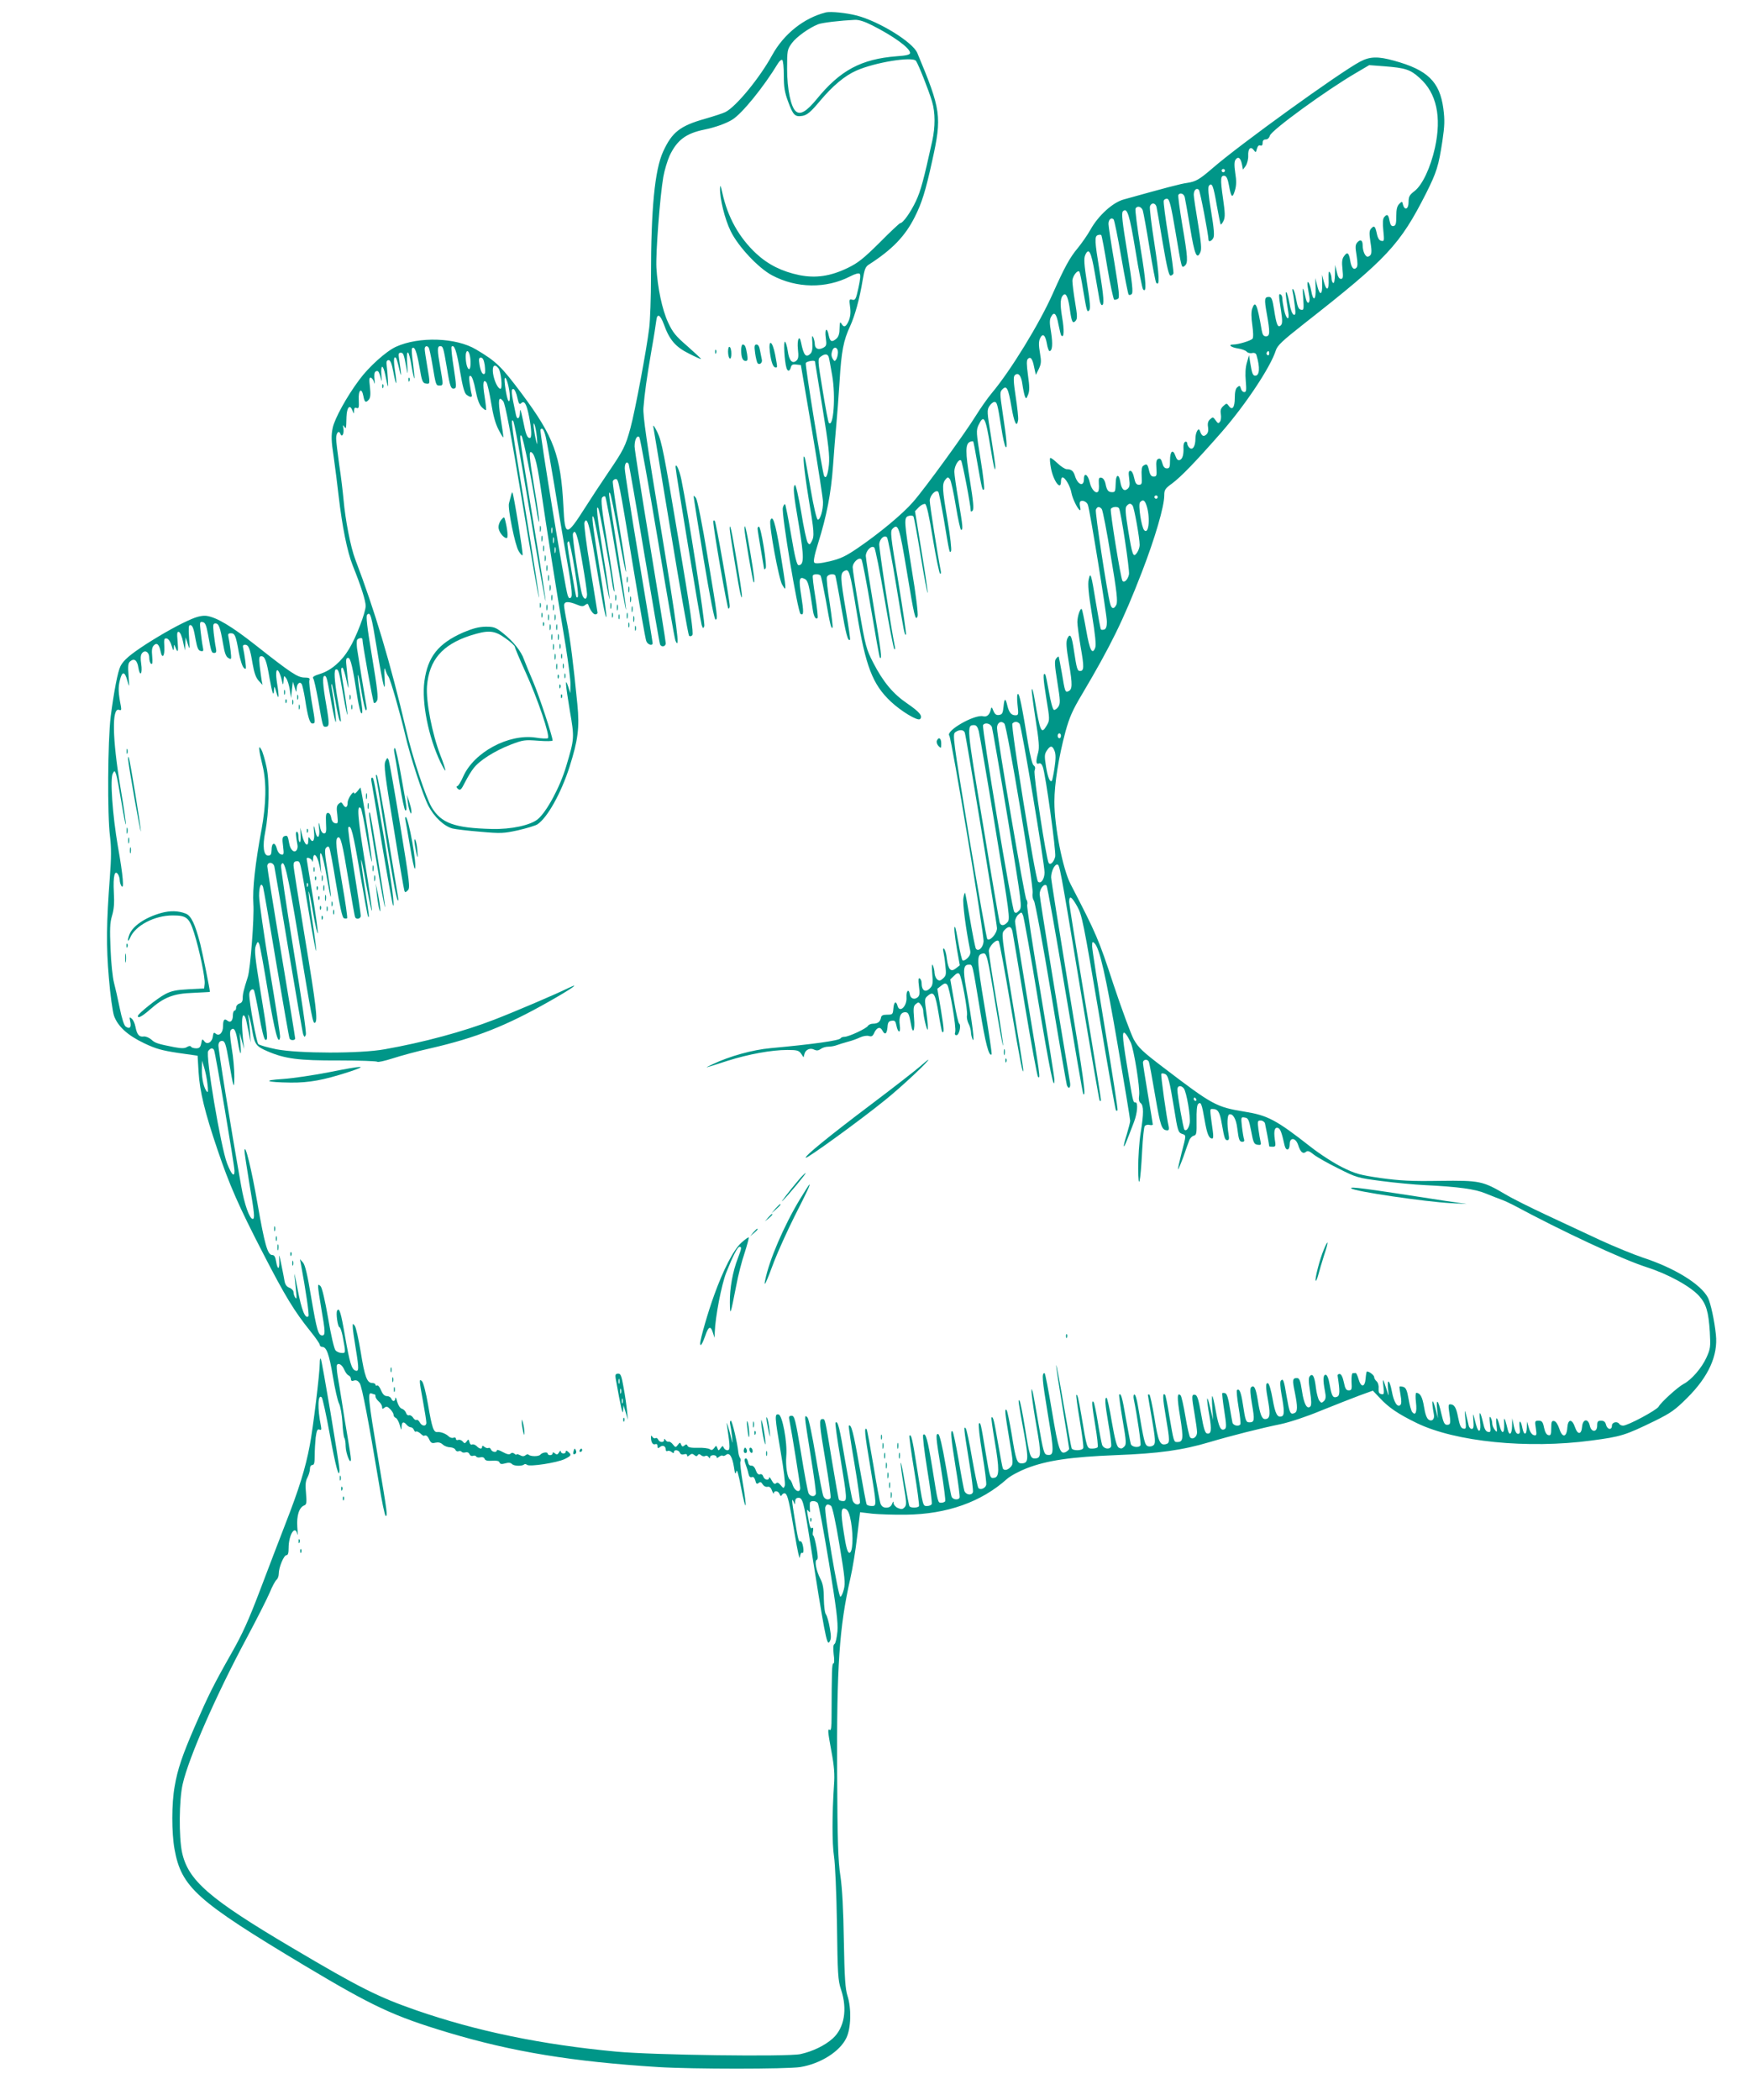 <?xml version="1.0" standalone="no"?>
<!DOCTYPE svg PUBLIC "-//W3C//DTD SVG 20010904//EN"
 "http://www.w3.org/TR/2001/REC-SVG-20010904/DTD/svg10.dtd">
<svg version="1.0" xmlns="http://www.w3.org/2000/svg"
 width="1066pt" height="1280pt" viewBox="0 0 1066 1280"
 preserveAspectRatio="xMidYMid meet">
<g transform="translate(0,1280) scale(0.1,-0.1)"
fill="#009688" stroke="none">
<path d="M5035 12724 c-133 -34 -255 -131 -326 -260 -76 -139 -220 -314 -285
-347 -16 -8 -72 -26 -124 -41 -153 -43 -202 -82 -256 -200 -51 -111 -74 -350
-74 -761 0 -127 -5 -269 -11 -315 -16 -132 -86 -505 -114 -608 -30 -111 -42
-135 -139 -277 -41 -60 -102 -153 -135 -205 -118 -185 -126 -184 -135 2 -16
312 -58 425 -253 687 -126 168 -155 197 -280 271 -122 73 -349 80 -489 16 -60
-28 -165 -122 -223 -201 -77 -103 -150 -236 -162 -293 -10 -47 -9 -78 6 -177
9 -66 23 -173 30 -237 22 -190 53 -342 86 -425 52 -129 79 -215 79 -247 -1
-41 -58 -191 -101 -261 -45 -76 -109 -131 -175 -152 -37 -11 -51 -20 -44 -28
5 -6 18 -65 30 -130 28 -163 28 -165 45 -165 24 0 25 14 5 131 -22 125 -25
179 -11 179 13 0 16 -14 42 -164 13 -72 25 -124 27 -117 4 11 -10 127 -25 206
-3 17 -3 28 0 25 3 -3 13 -50 23 -105 9 -55 20 -107 25 -115 12 -22 11 -7 -11
120 -22 128 -25 190 -10 190 15 0 18 -12 44 -161 13 -74 24 -125 25 -114 0 11
-8 74 -19 140 -23 135 -23 145 -12 145 5 0 16 -35 25 -77 9 -43 14 -58 12 -33
-3 25 -8 73 -11 108 -6 52 -4 62 9 62 15 0 28 -54 58 -250 7 -41 16 -79 20
-85 13 -13 11 13 -7 127 -9 55 -14 102 -11 104 2 3 12 -45 22 -106 10 -60 22
-110 27 -110 4 0 6 10 3 23 -5 25 -50 302 -58 357 -2 19 -2 41 0 48 5 12 33
18 33 6 0 -27 64 -381 70 -388 5 -4 13 1 19 13 9 16 2 74 -30 267 -31 185 -38
249 -30 257 20 20 26 -4 60 -211 37 -226 53 -287 46 -172 -3 52 -1 67 5 47 5
-16 13 -34 18 -40 12 -14 72 -224 102 -352 32 -139 109 -373 143 -438 35 -67
95 -123 146 -137 20 -5 97 -14 171 -20 124 -11 142 -10 229 9 52 12 105 28
118 36 61 40 145 191 196 350 52 164 62 239 48 382 -25 254 -43 392 -61 485
-11 53 -20 106 -20 117 0 26 25 27 77 6 29 -12 39 -13 51 -3 9 8 17 9 19 3 12
-34 31 -60 43 -60 8 0 14 5 14 10 -1 6 -21 128 -44 271 -24 144 -40 270 -36
279 15 40 30 -10 62 -202 49 -292 68 -390 72 -372 1 9 -15 128 -37 265 -48
300 -56 365 -42 343 6 -9 29 -128 53 -264 23 -136 44 -243 46 -237 1 5 -15
123 -38 262 -40 254 -47 319 -31 290 8 -13 64 -318 87 -470 4 -25 9 -40 11
-34 2 6 -17 133 -42 284 -35 210 -42 276 -33 287 6 8 15 10 19 6 4 -4 34 -162
65 -350 32 -189 59 -341 62 -339 2 2 -19 150 -47 328 -63 400 -62 393 -51 382
5 -5 28 -119 52 -254 24 -135 44 -236 46 -225 1 11 -18 137 -42 280 -24 143
-41 265 -39 272 3 7 11 13 18 13 17 0 19 -9 106 -535 39 -236 75 -440 80 -452
8 -23 39 -32 39 -13 0 6 -38 240 -85 520 -47 280 -85 525 -85 545 0 32 12 46
24 27 2 -4 46 -251 95 -547 50 -297 93 -546 96 -552 7 -20 35 -15 35 6 0 11
-43 277 -95 592 -52 315 -95 588 -95 608 0 43 15 70 29 56 5 -6 55 -282 111
-615 55 -333 104 -614 109 -625 31 -70 10 86 -89 687 -87 526 -110 686 -106
733 7 88 20 181 49 350 15 83 27 163 29 179 5 49 24 40 47 -22 33 -93 71 -137
152 -177 39 -20 72 -35 74 -33 1 2 -36 36 -82 77 -73 63 -90 84 -119 146 -36
78 -64 211 -71 334 -5 84 22 438 42 552 7 41 25 100 39 131 45 94 99 135 211
158 65 13 135 38 171 61 59 36 192 200 278 342 9 15 21 25 26 22 6 -4 10 -46
10 -95 0 -71 5 -103 26 -159 31 -84 42 -95 89 -87 28 6 49 23 105 90 78 93
152 155 223 186 113 50 341 87 363 59 14 -19 78 -180 98 -248 20 -67 20 -155
1 -241 -52 -236 -70 -303 -99 -365 -32 -68 -79 -135 -96 -135 -4 0 -61 -53
-126 -119 -99 -98 -132 -124 -194 -154 -106 -51 -195 -64 -295 -44 -106 22
-189 63 -263 131 -105 98 -174 221 -207 371 -10 44 -13 52 -14 28 -2 -63 29
-189 65 -262 46 -94 169 -225 252 -269 150 -80 330 -82 476 -7 31 16 53 22 59
16 6 -6 3 -37 -8 -86 -15 -69 -19 -76 -37 -72 -19 5 -20 3 -14 -43 5 -34 2
-60 -8 -85 -17 -39 -30 -44 -45 -17 -8 13 -10 7 -11 -29 0 -31 -6 -51 -18 -62
-28 -25 -40 -21 -48 18 -10 54 -26 42 -18 -14 6 -44 4 -50 -16 -61 -29 -15
-50 -6 -51 22 0 13 -5 32 -10 43 -7 14 -8 5 -5 -33 2 -38 -1 -58 -12 -68 -27
-27 -41 -10 -57 69 -10 50 -25 18 -19 -41 5 -46 3 -60 -10 -71 -25 -21 -44 2
-52 60 -4 27 -11 52 -17 56 -10 6 -3 -120 9 -159 7 -24 20 -23 27 3 4 16 12
20 33 17 l28 -3 68 -400 c37 -220 67 -416 67 -435 1 -49 -18 -112 -32 -107 -7
2 -25 78 -43 183 -17 98 -33 186 -36 194 -16 38 -5 -73 22 -241 36 -214 37
-236 20 -269 -11 -21 -14 -22 -24 -8 -7 9 -25 93 -40 187 -16 94 -33 168 -38
165 -13 -9 -10 -50 24 -247 32 -192 32 -242 -2 -242 -10 0 -22 45 -45 182 -17
100 -34 185 -37 189 -4 3 -10 -6 -14 -21 -9 -38 91 -636 108 -647 20 -12 20
10 4 113 -16 98 -12 118 22 100 20 -10 27 -40 48 -184 6 -44 18 -66 30 -54 3
3 -3 61 -14 129 -11 67 -18 126 -15 130 6 11 41 10 48 -2 3 -5 17 -72 31 -147
26 -150 33 -177 41 -169 3 3 -5 70 -17 149 -13 79 -21 151 -17 160 6 17 42 23
51 9 2 -4 19 -91 36 -192 29 -166 41 -213 54 -199 2 2 -9 81 -25 174 -35 206
-36 231 -9 245 29 15 33 0 75 -255 54 -327 96 -436 207 -541 64 -60 165 -121
179 -107 18 18 -4 44 -77 94 -87 59 -147 130 -209 250 -42 82 -47 99 -85 320
-22 129 -40 246 -40 261 0 30 38 64 53 49 6 -6 32 -142 59 -303 27 -161 51
-295 54 -297 14 -14 8 35 -36 299 -27 162 -50 307 -50 321 0 32 35 68 52 51 6
-6 34 -146 62 -311 28 -164 55 -303 60 -308 5 -4 6 5 2 22 -23 112 -96 595
-94 619 3 32 31 57 47 41 6 -6 31 -136 56 -290 48 -291 52 -311 60 -303 3 3
-18 146 -46 317 -48 285 -51 313 -36 328 35 35 42 12 87 -259 45 -274 53 -308
66 -274 4 11 -10 131 -35 280 -48 301 -50 322 -20 331 12 4 24 3 29 -2 4 -4
24 -114 45 -242 21 -129 40 -230 42 -225 2 6 -15 120 -37 254 l-40 244 24 25
c13 13 30 21 38 19 9 -4 25 -75 47 -212 19 -114 39 -210 44 -213 5 -3 7 7 3
23 -17 85 -66 396 -66 422 0 31 36 70 52 54 4 -4 18 -77 33 -162 35 -212 36
-216 45 -199 4 8 -5 91 -21 184 -33 195 -35 224 -14 251 14 17 16 18 28 3 7
-10 23 -83 36 -163 13 -80 28 -146 32 -146 13 0 11 20 -16 180 -14 80 -25 159
-25 175 0 36 28 81 41 68 8 -8 59 -274 59 -307 0 -6 5 -5 11 1 9 9 5 55 -16
185 -29 175 -28 223 1 235 8 3 17 4 19 2 2 -2 13 -58 24 -124 30 -170 32 -178
42 -168 4 4 -5 87 -21 183 -27 163 -27 177 -13 208 33 69 43 51 73 -133 20
-123 30 -162 30 -119 0 10 -12 92 -26 181 -25 153 -26 163 -10 188 9 14 23 25
30 25 16 0 19 -10 42 -155 9 -60 21 -114 27 -120 11 -12 7 42 -19 213 -17 115
-17 123 -1 139 26 26 36 7 55 -106 17 -99 33 -132 41 -81 2 14 -5 78 -15 143
-13 86 -15 120 -6 129 21 21 40 0 47 -54 4 -29 11 -62 15 -73 7 -18 9 -17 20
10 9 23 9 49 -1 118 -9 66 -9 91 -1 99 17 17 29 1 39 -52 l10 -45 18 36 c15
32 16 45 7 98 -8 45 -8 69 0 87 16 35 32 25 42 -29 4 -26 12 -47 16 -47 18 0
21 43 10 114 -10 56 -10 78 0 95 18 35 33 20 45 -47 7 -34 14 -65 18 -68 16
-16 18 33 4 113 -14 85 -11 123 12 138 14 8 27 -25 36 -95 10 -72 17 -86 35
-65 11 13 10 32 -4 115 -9 54 -16 112 -16 128 0 29 33 71 43 55 3 -5 13 -51
21 -103 24 -140 25 -145 38 -132 9 9 6 50 -12 161 -19 122 -21 155 -12 176 22
49 36 22 59 -111 12 -71 25 -144 28 -161 3 -18 10 -33 15 -33 15 0 12 48 -15
212 -29 178 -31 207 -10 215 9 3 18 3 21 0 3 -3 20 -92 37 -198 18 -106 37
-194 42 -196 6 -1 16 1 23 6 11 6 6 49 -22 220 -20 117 -36 223 -36 236 0 27
17 42 31 28 5 -5 26 -109 47 -231 21 -121 41 -224 45 -228 4 -4 13 -2 19 4 9
9 3 66 -27 252 -31 188 -37 242 -27 252 26 26 40 -18 77 -242 20 -124 41 -229
46 -234 23 -25 19 44 -16 254 -20 126 -34 233 -30 239 11 19 35 12 44 -11 4
-13 23 -115 41 -228 18 -113 37 -209 41 -214 23 -25 19 45 -11 239 -18 116
-31 219 -27 228 9 24 34 21 40 -5 3 -13 20 -112 38 -220 24 -140 37 -198 47
-198 7 0 15 6 18 13 2 7 -11 107 -30 221 -19 115 -32 215 -29 223 3 8 13 13
22 11 13 -3 23 -43 49 -198 39 -231 37 -226 57 -210 21 17 19 50 -15 249 -16
96 -27 178 -24 183 10 16 34 8 39 -14 3 -13 18 -97 33 -187 27 -165 41 -196
62 -149 9 18 5 59 -14 175 -14 83 -26 162 -26 176 0 29 17 44 31 30 8 -8 58
-272 59 -305 0 -15 19 -8 29 11 8 13 4 60 -13 162 -17 102 -21 148 -13 157 18
22 27 -1 47 -118 11 -62 22 -115 24 -118 3 -2 11 8 18 23 10 22 9 48 -4 138
-17 118 -15 140 11 135 11 -2 19 -21 26 -60 13 -73 21 -79 36 -29 9 30 10 59
2 107 -7 47 -6 70 2 81 16 22 31 10 39 -29 l6 -32 17 23 c9 14 16 41 15 62 -2
43 15 60 34 34 12 -16 13 -16 19 8 5 17 12 24 21 20 9 -3 14 2 14 16 0 14 6
21 19 21 11 0 21 9 25 23 9 33 347 279 528 384 l78 46 92 -7 c129 -10 159 -20
215 -71 104 -92 135 -237 94 -425 -27 -122 -77 -228 -125 -265 -30 -23 -36
-33 -36 -66 0 -44 -23 -55 -34 -17 -5 22 -6 22 -23 5 -13 -13 -18 -33 -18 -75
0 -45 -3 -57 -17 -60 -12 -2 -19 6 -24 32 -7 39 -15 44 -33 22 -8 -9 -10 -35
-5 -81 6 -62 6 -67 -12 -63 -13 2 -22 16 -28 46 -10 45 -16 50 -36 27 -10 -12
-10 -30 -3 -78 11 -67 9 -83 -13 -91 -16 -6 -34 30 -34 69 0 31 -14 39 -33 17
-12 -14 -13 -27 -4 -80 7 -44 7 -66 -1 -74 -17 -17 -31 0 -38 43 -8 49 -18 56
-38 27 -12 -16 -14 -36 -9 -80 5 -49 3 -58 -10 -58 -10 0 -19 14 -25 43 l-10
42 -1 -58 c-1 -36 -5 -56 -11 -52 -5 3 -10 16 -10 28 0 12 -5 29 -10 37 -7 11
-9 -1 -8 -40 4 -69 -12 -80 -28 -20 l-12 45 1 -55 c2 -69 -14 -76 -30 -13
l-12 48 2 -60 c3 -76 -15 -87 -27 -17 -10 54 -29 75 -21 22 3 -16 7 -43 10
-60 6 -38 -12 -50 -21 -13 -18 81 -23 84 -17 10 5 -73 4 -79 -13 -75 -14 2
-21 17 -29 60 -5 31 -14 60 -19 65 -5 5 -6 -3 -3 -17 4 -14 9 -52 13 -84 6
-48 5 -58 -7 -54 -8 3 -19 30 -25 67 -6 34 -15 65 -19 69 -7 6 -6 -11 11 -118
10 -59 -12 -50 -25 10 -6 28 -11 59 -11 70 0 10 -4 22 -10 25 -13 8 -13 -3 2
-98 9 -61 9 -80 -1 -90 -18 -18 -27 3 -41 94 -10 65 -16 79 -31 79 -28 0 -30
-11 -14 -101 21 -116 20 -139 -5 -139 -14 0 -21 9 -26 38 -27 159 -39 184 -58
130 -6 -18 -6 -53 1 -100 6 -42 7 -77 1 -83 -11 -12 -86 -35 -116 -35 -36 0
-17 -17 27 -24 22 -3 46 -12 53 -19 6 -8 22 -12 34 -9 15 3 24 -2 27 -15 22
-74 18 -123 -8 -123 -15 0 -20 13 -31 80 l-7 45 -13 -45 c-9 -30 -11 -68 -7
-112 5 -57 3 -68 -9 -68 -9 0 -18 10 -21 22 -5 18 -8 19 -21 8 -11 -8 -16 -30
-16 -66 0 -57 -15 -78 -36 -49 -13 18 -14 18 -34 0 -15 -14 -19 -26 -15 -49 3
-17 1 -38 -5 -46 -9 -13 -13 -12 -27 8 -15 21 -17 21 -34 6 -12 -11 -16 -25
-12 -48 3 -22 0 -36 -12 -46 -17 -14 -27 -7 -38 24 -8 24 -27 -10 -27 -48 0
-48 -18 -74 -38 -54 -7 7 -12 18 -12 26 0 7 -6 12 -12 9 -7 -2 -12 -17 -11
-33 2 -44 -5 -71 -22 -78 -12 -4 -19 3 -27 25 -15 44 -33 30 -33 -27 0 -42 -3
-49 -19 -49 -14 0 -22 10 -28 32 -6 23 -13 31 -24 26 -12 -4 -15 -18 -12 -57
3 -45 1 -51 -17 -51 -14 0 -22 10 -28 38 -9 39 -14 42 -35 28 -9 -5 -12 -26
-10 -62 3 -48 1 -54 -17 -54 -15 0 -22 10 -29 43 -5 25 -14 42 -23 42 -11 0
-12 -11 -7 -48 5 -38 3 -51 -10 -62 -22 -18 -37 -2 -45 47 -8 46 -26 41 -27
-7 -2 -58 -3 -60 -23 -60 -23 0 -32 12 -40 54 -4 18 -14 32 -24 34 -15 3 -18
-3 -16 -37 2 -22 0 -44 -5 -48 -14 -15 -41 15 -50 55 -11 50 -36 65 -36 22 0
-50 -38 -36 -55 20 -9 29 -22 40 -50 40 -10 0 -36 17 -57 37 -21 20 -40 34
-44 31 -3 -3 -1 -31 5 -62 15 -79 61 -140 61 -81 0 14 4 25 9 25 17 0 48 -54
55 -95 7 -37 41 -105 53 -105 3 0 2 11 -1 24 -3 14 -2 27 3 30 13 9 39 -3 45
-21 12 -29 116 -672 116 -713 0 -27 -5 -43 -15 -47 -9 -3 -18 -3 -21 0 -3 2
-16 74 -30 158 -30 184 -34 196 -45 146 -6 -27 -1 -86 20 -214 20 -121 26
-185 20 -201 -18 -47 -34 -15 -55 106 -12 68 -24 125 -27 129 -9 9 -27 -43
-27 -79 0 -17 9 -85 20 -151 22 -124 21 -147 -4 -147 -16 0 -20 13 -37 125
-13 91 -23 109 -40 73 -9 -21 -7 -52 10 -153 22 -130 21 -159 -5 -169 -18 -7
-20 -3 -39 114 -9 52 -18 96 -19 98 -2 1 -9 -4 -16 -13 -10 -12 -9 -39 8 -143
18 -113 19 -129 6 -150 -9 -13 -21 -21 -27 -19 -7 2 -20 50 -30 108 -10 57
-20 106 -23 108 -15 15 -13 -24 6 -142 22 -133 22 -136 4 -168 -34 -58 -40
-45 -75 161 -7 41 -14 67 -17 58 -2 -10 9 -91 23 -182 21 -132 24 -172 16
-203 -15 -54 -14 -74 4 -67 10 4 18 -3 24 -20 17 -43 82 -517 76 -547 -8 -34
-30 -55 -40 -39 -15 25 -94 540 -86 562 6 16 4 26 -6 33 -8 6 -21 60 -33 130
-38 233 -53 305 -62 305 -6 0 -7 -26 -3 -65 7 -61 6 -65 -13 -65 -24 0 -38 16
-48 55 -12 52 -19 52 -24 0 -4 -42 -8 -50 -27 -53 -17 -3 -26 4 -35 25 -10 25
-12 26 -16 8 -7 -32 -24 -47 -47 -41 -52 13 -230 -89 -206 -118 14 -17 213
-1212 209 -1255 -3 -38 -33 -65 -47 -43 -4 7 -20 86 -35 175 -15 89 -29 163
-31 165 -2 2 -7 -12 -10 -32 -6 -29 15 -191 41 -318 4 -19 -1 -33 -16 -48 -12
-12 -26 -18 -30 -14 -5 5 -16 52 -25 104 -9 52 -18 97 -21 99 -8 9 -4 -43 12
-137 l17 -96 -23 -18 c-32 -26 -47 -9 -56 58 -3 30 -11 57 -17 61 -6 4 -8 -3
-4 -18 3 -13 9 -51 12 -84 6 -53 5 -62 -14 -79 -17 -15 -23 -16 -36 -6 -8 7
-15 24 -16 39 0 14 -5 35 -10 46 -6 14 -8 -2 -4 -49 5 -56 3 -72 -11 -87 -30
-33 -54 -19 -54 31 0 10 -5 22 -11 26 -9 5 -10 -8 -5 -48 6 -43 4 -57 -8 -67
-20 -17 -44 -8 -48 19 -6 37 -23 20 -20 -19 4 -55 -43 -99 -55 -51 -9 32 -22
23 -25 -17 -3 -36 -5 -38 -38 -38 -27 0 -36 -5 -38 -20 -5 -24 -20 -35 -49
-35 -12 0 -26 -6 -30 -13 -10 -17 -118 -67 -144 -67 -10 0 -20 -4 -23 -9 -9
-14 -166 -36 -427 -60 -110 -10 -250 -49 -351 -97 -61 -29 -60 -28 89 20 127
40 266 66 365 66 58 0 69 -3 83 -22 l15 -23 6 22 c7 26 36 38 61 24 13 -6 24
-5 38 5 10 8 31 14 46 14 16 0 38 4 51 9 13 5 43 14 68 21 25 6 59 19 76 27
18 8 41 12 53 8 16 -5 23 -1 32 19 15 33 36 40 49 16 16 -31 28 -24 32 18 2
30 7 38 26 40 18 3 23 -2 28 -27 10 -51 28 -51 21 -1 -7 51 5 80 33 80 19 0
24 -10 35 -72 11 -69 26 -42 19 35 -5 62 -4 75 11 87 15 13 19 12 31 -5 8 -10
14 -27 14 -36 0 -30 22 -121 27 -115 3 3 0 47 -7 97 -13 92 -13 92 10 111 34
28 44 10 64 -112 9 -57 19 -106 21 -109 14 -13 12 17 -7 133 l-22 129 24 19
c19 15 26 17 36 6 15 -16 57 -263 49 -289 -4 -13 -2 -19 8 -19 16 0 30 61 16
71 -5 3 -19 64 -31 137 l-23 132 23 22 c15 16 25 19 32 12 14 -14 52 -222 47
-253 -3 -13 2 -35 9 -50 8 -14 14 -37 15 -51 0 -14 5 -34 10 -45 15 -32 -2
105 -39 310 -21 116 -17 145 17 145 23 0 20 10 67 -275 33 -204 55 -288 71
-272 3 3 -17 135 -43 292 -49 295 -49 316 -10 323 23 5 28 -14 76 -307 24
-146 45 -260 47 -254 2 5 -17 132 -42 281 -25 149 -45 281 -45 295 0 28 46 75
60 61 5 -5 38 -184 74 -398 59 -347 76 -432 76 -385 0 8 -30 197 -67 421 -66
399 -67 407 -49 427 26 29 43 26 50 -6 3 -16 38 -219 76 -453 39 -234 75 -429
80 -434 16 -16 13 6 -65 474 -41 247 -75 460 -75 473 0 13 9 32 20 42 19 17
20 17 29 -6 5 -13 47 -244 91 -514 72 -431 100 -566 100 -487 0 13 -38 253
-85 535 -48 282 -84 521 -81 531 3 11 1 26 -5 32 -11 13 -179 996 -179 1047 0
32 25 47 45 26 17 -18 179 -989 172 -1032 -3 -18 1 -38 8 -47 7 -8 54 -261
104 -562 50 -301 94 -554 97 -563 11 -28 25 -15 19 18 -70 414 -185 1124 -185
1146 0 33 27 68 42 53 5 -5 56 -292 114 -638 58 -346 107 -630 110 -633 18
-19 4 85 -90 651 -58 354 -106 655 -106 670 0 35 20 78 36 78 16 0 15 9 144
-770 61 -365 113 -666 116 -669 2 -2 6 -2 8 0 2 2 -41 270 -95 594 -54 325
-99 602 -99 618 0 41 15 33 49 -28 29 -51 38 -96 131 -646 54 -325 102 -594
105 -597 3 -3 7 -3 10 0 3 3 -31 222 -75 487 -44 265 -80 496 -80 513 0 28 2
31 15 18 31 -32 68 -194 141 -620 42 -245 76 -452 76 -462 0 -9 -10 -46 -21
-84 -12 -37 -20 -69 -17 -71 3 -3 12 18 61 147 21 54 26 120 10 120 -16 0 -15
-2 -54 235 -29 176 -30 213 -3 179 8 -10 20 -33 28 -50 20 -47 56 -274 51
-318 -4 -28 -1 -43 9 -50 19 -15 19 -64 0 -181 -9 -56 -15 -151 -15 -215 1
-147 14 -93 24 105 4 77 11 145 16 151 6 7 19 10 29 7 11 -3 20 -1 20 3 0 5
-14 88 -30 184 -16 96 -30 183 -30 193 0 18 25 24 35 7 4 -6 21 -99 39 -206
33 -192 40 -213 75 -214 9 0 11 8 8 23 -13 54 -50 317 -45 322 3 3 12 3 21 -1
21 -7 29 -41 58 -217 20 -126 24 -140 46 -148 28 -10 28 -3 -2 -119 -13 -52
-23 -96 -21 -98 2 -1 16 32 32 75 15 43 31 89 36 101 4 13 17 26 27 29 18 4
19 14 18 93 -1 56 2 93 9 100 17 17 23 3 40 -97 15 -86 26 -113 47 -113 6 0 7
17 3 45 -20 146 -20 135 1 135 30 0 42 -20 53 -86 17 -95 20 -104 35 -104 10
0 12 9 7 38 -10 57 -8 115 4 119 22 7 42 -26 49 -83 9 -72 13 -84 32 -84 9 0
13 6 10 14 -3 8 -9 42 -13 76 -7 61 -6 62 17 58 21 -3 25 -12 39 -83 13 -71
18 -80 39 -83 20 -3 23 0 18 20 -3 12 -9 47 -13 76 -6 48 -5 52 14 52 11 0 23
-8 26 -17 4 -16 26 -131 26 -140 0 -2 9 -3 21 -3 18 0 20 4 13 45 -7 53 -1 77
21 69 13 -6 21 -26 39 -107 9 -36 31 -30 31 9 0 43 36 40 51 -4 14 -44 29 -58
47 -44 11 10 22 6 49 -16 19 -15 86 -53 149 -84 111 -56 118 -58 264 -77 83
-11 202 -22 265 -25 205 -10 307 -24 373 -52 34 -14 76 -30 92 -36 17 -6 50
-21 75 -34 295 -159 664 -331 811 -378 131 -42 265 -115 320 -175 44 -49 58
-95 66 -220 5 -92 4 -102 -21 -157 -28 -62 -92 -136 -139 -160 -36 -19 -139
-113 -152 -138 -11 -21 -188 -116 -217 -116 -9 0 -20 5 -23 10 -12 19 -45 11
-45 -10 0 -29 -28 -25 -36 5 -4 18 -13 25 -30 25 -20 0 -24 -5 -24 -30 0 -42
-36 -42 -45 0 -10 46 -43 41 -47 -7 -4 -49 -27 -50 -43 -3 -18 53 -43 52 -47
-2 -4 -61 -31 -64 -49 -6 -9 26 -21 44 -31 46 -15 3 -18 -4 -18 -43 0 -39 -3
-46 -17 -43 -12 2 -21 18 -27 46 -7 35 -13 42 -33 42 -23 0 -24 -2 -17 -46 6
-41 5 -46 -12 -42 -11 2 -23 18 -30 43 l-12 40 -1 -37 c-1 -48 -18 -49 -27 -3
-9 49 -23 54 -17 5 4 -32 2 -40 -10 -40 -10 0 -18 16 -25 47 l-10 48 -1 -47
c-1 -52 -17 -64 -27 -20 -3 15 -10 38 -14 52 -7 20 -9 16 -7 -22 2 -58 -14
-64 -28 -9 -15 58 -26 62 -19 5 5 -46 4 -48 -10 -30 -9 11 -16 29 -16 40 0 12
-5 28 -10 36 -7 10 -8 -1 -4 -39 6 -48 5 -53 -12 -49 -13 2 -22 18 -30 56 -17
73 -26 78 -18 9 8 -66 -9 -80 -25 -20 -19 75 -20 77 -16 25 3 -40 1 -52 -10
-52 -8 0 -17 10 -19 23 -3 12 -9 40 -15 62 -9 36 -10 33 -5 -23 6 -58 5 -64
-12 -60 -15 2 -22 19 -32 68 -12 62 -23 80 -50 80 -9 0 -10 -11 -5 -43 11 -71
10 -82 -12 -82 -16 0 -22 12 -35 67 -19 85 -33 99 -26 28 l5 -55 -12 47 c-22
85 -30 70 -13 -23 6 -29 -11 -46 -31 -33 -12 7 -22 34 -29 79 -10 60 -23 84
-47 85 -5 0 -6 -26 -2 -59 7 -59 -3 -83 -23 -58 -6 7 -16 42 -22 79 -9 52 -16
69 -32 74 -11 3 -21 4 -23 2 -2 -1 1 -25 6 -52 6 -33 6 -53 -1 -60 -18 -18
-40 17 -52 82 -14 73 -30 83 -23 14 5 -46 4 -46 -6 -12 -26 81 -29 85 -23 32
6 -49 4 -54 -12 -50 -14 3 -18 11 -17 35 2 18 -4 36 -12 43 -8 7 -15 18 -15
26 0 11 -29 34 -44 34 -3 0 -6 -19 -8 -42 -4 -55 -28 -58 -43 -5 -6 21 -14 38
-18 38 -4 -1 -12 -1 -17 -1 -6 0 -9 -21 -8 -52 3 -47 1 -53 -17 -53 -16 0 -22
10 -30 50 -7 32 -16 50 -26 50 -7 0 -13 -5 -12 -10 15 -97 14 -122 -3 -129
-25 -10 -33 3 -45 72 -7 41 -16 62 -25 62 -16 0 -17 -33 -4 -100 7 -35 5 -48
-6 -60 -14 -13 -17 -13 -29 3 -7 10 -16 44 -20 76 -8 69 -19 91 -36 74 -10
-10 -10 -30 0 -94 9 -56 9 -85 2 -92 -20 -20 -39 13 -51 93 -10 66 -16 80 -31
80 -27 0 -29 -11 -13 -86 18 -90 18 -120 -3 -128 -25 -10 -29 1 -47 103 -16
98 -21 111 -35 95 -6 -5 -4 -40 4 -84 18 -97 18 -127 2 -133 -27 -10 -40 13
-56 104 -9 52 -21 94 -28 97 -16 5 -16 -21 2 -118 13 -77 8 -100 -21 -100 -19
0 -31 31 -44 117 -12 73 -23 94 -41 76 -7 -7 -4 -43 6 -102 17 -97 15 -111
-15 -111 -22 0 -25 8 -41 113 -11 72 -22 97 -36 83 -3 -3 1 -49 10 -103 9 -53
14 -100 11 -105 -9 -15 -43 -8 -48 10 -2 9 -10 52 -17 95 -7 49 -17 81 -26 84
-8 3 -16 3 -19 1 -2 -3 3 -51 12 -108 13 -85 14 -104 3 -111 -24 -14 -36 10
-54 106 -9 52 -19 95 -22 95 -3 0 -3 -33 0 -72 l5 -73 -18 75 c-22 92 -25 65
-5 -48 15 -89 12 -115 -14 -110 -12 3 -21 30 -36 118 -16 92 -24 115 -37 118
-22 4 -22 -8 -3 -118 8 -47 15 -97 15 -111 0 -28 -26 -47 -42 -31 -5 5 -18 62
-29 128 -11 65 -24 123 -29 128 -22 22 -23 -12 -3 -132 21 -132 19 -152 -18
-152 -21 0 -21 0 -49 164 -10 65 -22 121 -25 124 -16 16 -15 -20 4 -131 26
-154 26 -163 1 -170 -36 -9 -47 14 -70 161 -13 78 -27 142 -31 142 -5 0 -9 -1
-9 -2 0 -2 11 -68 25 -148 21 -122 22 -147 11 -158 -8 -8 -22 -11 -34 -8 -21
7 -25 24 -63 249 -6 37 -15 67 -21 67 -5 0 -7 -12 -4 -28 21 -102 46 -275 41
-282 -10 -17 -53 -11 -59 8 -3 9 -16 79 -30 155 -22 130 -30 157 -41 146 -2
-3 7 -72 21 -154 23 -135 24 -150 9 -164 -12 -12 -19 -13 -33 -5 -12 8 -23 49
-42 158 -13 80 -28 146 -32 146 -12 0 -10 -33 12 -163 12 -66 19 -126 16 -134
-9 -21 -46 -15 -55 10 -4 12 -16 74 -26 137 -10 63 -22 119 -26 124 -13 15
-11 -16 11 -148 11 -65 17 -123 14 -127 -3 -5 -18 -9 -34 -9 -32 0 -32 1 -65
200 -18 105 -25 134 -31 127 -3 -2 7 -73 21 -157 14 -84 24 -159 21 -167 -7
-17 -65 -17 -71 -1 -3 7 -25 128 -49 268 -24 140 -44 247 -45 238 -1 -10 17
-126 39 -259 22 -133 40 -246 40 -250 0 -5 -9 -13 -19 -19 -36 -19 -46 10 -86
249 -21 127 -41 231 -45 231 -18 0 -15 -38 20 -250 39 -234 39 -254 -4 -248
-19 3 -24 20 -52 183 -17 99 -33 189 -36 200 -17 60 -5 -49 22 -204 32 -182
30 -201 -11 -201 -26 0 -32 20 -59 190 -13 80 -27 152 -32 160 -12 20 -8 -7
27 -197 29 -161 27 -183 -16 -183 -27 0 -35 22 -59 175 -13 77 -27 144 -31
149 -14 15 -11 -14 16 -176 24 -142 25 -152 9 -169 -18 -20 -39 -25 -48 -11
-3 5 -16 75 -30 156 -24 140 -30 165 -40 155 -2 -2 7 -67 20 -144 29 -169 29
-219 -3 -223 -26 -4 -26 -3 -53 158 -28 171 -31 183 -40 173 -5 -4 4 -87 20
-183 16 -96 27 -182 24 -192 -6 -20 -34 -32 -47 -19 -5 5 -22 87 -39 182 -16
96 -34 178 -39 183 -13 14 -12 0 20 -198 16 -98 27 -184 24 -192 -8 -22 -43
-16 -52 8 -4 13 -20 97 -35 188 -16 91 -32 169 -37 174 -15 16 -10 -40 19
-220 16 -94 26 -176 24 -182 -6 -18 -42 -14 -49 5 -4 9 -20 97 -37 196 -19
111 -36 182 -44 185 -17 5 -16 -15 18 -219 16 -100 27 -185 24 -190 -3 -5 -14
-9 -24 -9 -21 0 -20 -5 -55 215 -27 167 -40 214 -55 199 -5 -5 6 -95 24 -209
18 -110 31 -206 28 -213 -2 -6 -15 -12 -27 -12 -28 0 -25 -10 -64 238 -27 171
-34 202 -45 191 -3 -3 10 -98 29 -213 19 -114 32 -212 29 -217 -7 -11 -51 -12
-58 0 -3 4 -15 68 -28 141 -12 74 -23 129 -25 123 -2 -6 6 -66 17 -133 19
-110 19 -125 6 -138 -12 -13 -20 -13 -41 -4 -14 6 -25 20 -26 29 0 14 -2 13
-9 -4 -6 -16 -18 -23 -35 -23 -17 0 -28 7 -35 23 -5 12 -25 118 -44 236 -20
118 -38 217 -41 219 -16 16 -12 -27 20 -216 42 -254 42 -252 11 -252 -14 0
-28 4 -31 10 -3 5 -23 111 -45 236 -35 202 -50 258 -64 243 -2 -2 13 -107 35
-233 21 -126 36 -233 33 -238 -10 -16 -35 -8 -44 14 -5 13 -25 122 -46 243
-34 204 -45 248 -59 233 -3 -3 10 -100 30 -216 41 -248 42 -262 16 -262 -11 0
-22 4 -25 8 -3 5 -21 107 -41 228 -45 275 -43 264 -60 264 -21 0 -20 -25 20
-261 20 -116 33 -214 30 -220 -10 -15 -34 -10 -43 9 -6 9 -26 118 -47 242 -22
133 -43 231 -51 240 -12 12 -14 11 -14 -8 0 -12 16 -117 35 -234 19 -117 33
-219 30 -225 -7 -19 -33 -16 -44 4 -5 10 -26 120 -46 246 -34 204 -40 227 -57
227 -16 0 -19 -5 -14 -27 14 -70 66 -393 66 -413 0 -32 -32 -21 -45 15 -5 17
-13 33 -18 36 -16 11 -27 84 -22 144 7 84 -24 249 -47 253 -25 5 -24 -12 13
-229 18 -103 29 -195 25 -205 -7 -18 -8 -18 -25 3 -13 15 -21 19 -29 11 -7 -7
-15 -2 -26 18 -8 16 -15 23 -16 17 0 -20 -28 -15 -35 6 -4 12 -12 18 -21 14
-9 -3 -18 5 -25 25 -6 18 -17 29 -27 28 -11 -1 -18 8 -20 21 -2 13 -8 23 -13
23 -11 0 -11 -13 0 -42 5 -13 12 -35 15 -50 4 -19 11 -25 21 -22 9 4 16 -3 21
-20 5 -21 9 -24 20 -16 10 9 16 7 25 -8 7 -11 19 -17 29 -15 12 3 21 -4 28
-24 6 -15 11 -22 11 -15 1 18 28 15 35 -5 6 -14 9 -15 15 -4 5 7 14 11 20 7
15 -9 25 -55 58 -251 16 -96 29 -156 31 -137 2 18 8 30 13 27 10 -7 12 19 3
52 -4 13 -10 21 -14 18 -9 -6 -14 12 -35 145 -17 106 -18 124 -5 95 8 -19 9
-19 9 3 1 15 7 22 21 22 24 0 32 -27 64 -230 94 -596 108 -671 123 -650 12 18
13 32 3 88 -6 37 -17 73 -23 81 -7 8 -12 49 -13 96 0 62 -6 92 -21 121 -26 50
-37 111 -22 116 8 3 8 22 -2 76 -7 40 -16 72 -20 72 -3 0 -4 12 -1 26 3 18 1
25 -6 20 -10 -6 -14 6 -28 87 -4 25 -3 29 6 17 9 -12 11 -10 9 10 -1 14 -1 31
0 38 1 16 36 16 48 0 6 -7 36 -170 68 -363 46 -282 56 -363 52 -419 -4 -38
-11 -73 -18 -77 -8 -5 -9 -24 -5 -63 5 -34 4 -56 -2 -56 -9 0 -10 -50 -11
-329 0 -56 -3 -81 -10 -76 -15 9 -14 -4 10 -135 16 -86 20 -137 15 -200 -12
-179 -12 -358 0 -435 7 -45 15 -226 18 -415 4 -304 6 -341 25 -398 40 -120 20
-233 -50 -297 -49 -44 -124 -80 -198 -96 -82 -17 -896 -6 -1121 15 -460 43
-854 125 -1221 252 -233 81 -347 138 -759 382 -506 299 -633 410 -670 581 -20
95 -18 321 4 416 36 160 206 547 388 886 63 118 127 244 143 282 15 37 34 72
42 78 7 6 13 23 13 37 0 38 31 112 46 112 10 0 14 13 14 44 0 81 40 144 53 84
3 -13 3 7 0 43 -5 71 11 121 43 133 13 5 15 17 10 74 -5 51 -3 74 9 96 8 15
15 39 15 52 0 14 6 24 15 24 11 0 14 14 14 58 0 31 3 81 6 110 6 42 10 52 22
48 13 -5 14 -1 10 22 -22 108 -19 198 5 174 5 -5 27 -105 48 -220 36 -199 59
-285 60 -222 0 34 -107 671 -114 678 -4 3 -6 -9 -6 -26 0 -62 -41 -398 -61
-502 -26 -139 -66 -268 -149 -480 -37 -96 -107 -278 -155 -405 -68 -179 -106
-264 -175 -385 -109 -192 -141 -257 -220 -439 -79 -182 -107 -265 -125 -370
-19 -104 -19 -281 -1 -382 42 -233 134 -315 791 -709 420 -251 543 -309 879
-410 391 -117 756 -177 1281 -210 207 -13 781 -13 865 0 123 20 241 94 281
177 29 59 32 181 7 258 -13 40 -18 108 -22 335 -3 192 -10 321 -21 395 -14 90
-18 205 -20 625 -3 655 13 889 80 1186 14 60 33 176 42 257 l18 149 75 -9 c41
-4 134 -7 205 -6 250 3 459 77 616 218 20 18 74 47 120 65 125 48 268 69 544
80 263 10 405 30 570 79 131 39 317 86 435 110 56 12 156 45 245 82 83 33 188
75 234 92 l83 30 42 -44 c53 -58 112 -98 225 -153 236 -115 678 -159 1066
-107 182 24 206 32 385 119 101 50 125 67 200 142 129 128 188 258 174 385 -9
87 -32 191 -48 224 -43 83 -204 182 -397 245 -57 19 -174 67 -259 106 -85 40
-234 109 -330 154 -96 45 -209 101 -250 126 -138 81 -155 85 -400 82 -176 -3
-241 1 -360 17 -130 19 -154 26 -235 66 -49 24 -136 80 -192 124 -212 166
-262 192 -405 215 -171 28 -193 40 -492 268 -129 98 -153 121 -182 172 -17 32
-73 183 -124 336 -90 275 -104 307 -261 610 -48 92 -99 351 -99 502 0 110 26
274 68 430 24 86 43 130 100 225 176 297 252 452 366 747 80 207 136 399 136
466 0 34 5 42 48 73 55 41 143 132 301 312 146 167 299 397 331 498 10 31 37
57 173 164 508 398 584 480 744 795 64 128 76 166 99 317 14 95 15 128 6 199
-22 164 -96 236 -301 292 -97 27 -147 26 -207 -6 -126 -67 -736 -507 -899
-649 -80 -69 -102 -82 -155 -90 -39 -5 -132 -30 -387 -101 -67 -18 -155 -98
-203 -184 -19 -34 -55 -85 -78 -113 -48 -57 -80 -116 -152 -277 -80 -181 -256
-468 -370 -604 -27 -32 -71 -95 -99 -140 -64 -104 -313 -447 -383 -526 -63
-73 -207 -192 -336 -280 -76 -52 -107 -66 -174 -82 -56 -13 -85 -15 -92 -8 -7
7 0 44 23 118 53 170 79 305 91 472 6 85 15 198 20 250 5 52 14 172 20 265 11
185 24 250 64 336 29 63 58 166 77 283 11 65 17 81 39 94 140 90 219 171 278
288 44 87 66 158 107 344 60 271 54 310 -91 657 -28 66 -232 192 -369 228 -67
17 -159 26 -190 19z m285 -79 c130 -66 230 -138 230 -168 0 -10 -21 -16 -82
-20 -216 -17 -344 -85 -488 -262 -61 -74 -99 -97 -126 -74 -31 25 -54 136 -54
259 0 113 1 118 29 157 28 38 103 92 160 115 24 10 139 23 224 27 25 1 60 -10
107 -34z m2150 -885 c0 -5 -4 -10 -10 -10 -5 0 -10 5 -10 10 0 6 5 10 10 10 6
0 10 -4 10 -10z m-4855 -1080 c3 -5 13 -49 21 -97 22 -131 22 -133 44 -133 24
0 24 2 5 110 -19 106 -19 130 -1 130 18 0 20 -7 42 -137 18 -111 24 -127 46
-121 12 3 11 21 -5 126 -11 68 -17 126 -13 129 16 16 31 -26 51 -148 17 -99
27 -136 41 -146 25 -18 36 -16 30 5 -3 9 -8 39 -12 66 -5 38 -4 48 7 44 8 -3
20 -38 29 -87 11 -55 23 -89 38 -103 12 -12 23 -20 26 -17 2 2 -2 40 -9 84
-13 78 -8 109 12 83 5 -7 18 -62 28 -123 12 -75 26 -128 46 -165 15 -30 28
-50 29 -45 0 6 -7 58 -17 117 -17 112 -13 138 16 102 12 -16 44 -181 116 -614
54 -326 100 -589 102 -583 2 5 -35 243 -82 527 -86 524 -92 568 -76 551 8 -10
34 -150 137 -764 32 -189 60 -339 61 -334 2 5 -30 212 -71 459 -86 524 -92
563 -76 548 11 -11 65 -279 92 -454 7 -47 14 -78 16 -69 1 9 -11 97 -28 196
-34 207 -37 241 -16 224 20 -17 34 -76 61 -266 24 -166 83 -544 145 -914 16
-102 30 -208 29 -235 l-1 -51 -13 40 c-21 62 -17 17 10 -147 29 -167 28 -170
-22 -338 -37 -126 -119 -278 -173 -323 -44 -37 -163 -63 -280 -60 -230 6 -309
35 -368 133 -35 60 -117 305 -155 470 -97 413 -191 727 -311 1042 -28 74 -60
238 -71 363 -4 44 -15 139 -26 210 -10 72 -19 144 -19 162 0 36 17 53 26 28
10 -25 24 4 18 35 -4 20 -3 22 5 10 12 -17 12 -17 14 59 2 59 21 79 36 39 10
-23 10 -23 10 -1 1 16 5 21 16 16 13 -4 15 3 13 47 -4 63 17 82 28 26 7 -39
15 -44 34 -21 9 11 11 33 6 76 -6 48 -4 60 6 57 7 -3 16 -15 20 -29 4 -15 5
-8 2 17 -3 26 -1 45 6 49 15 9 21 3 31 -37 8 -29 8 -28 5 15 -5 68 10 68 24 0
6 -32 13 -62 16 -68 3 -8 -1 70 -9 140 -1 12 4 20 13 20 11 0 19 -21 29 -73
17 -93 25 -88 10 7 -10 66 -8 93 6 79 3 -2 12 -33 20 -69 14 -63 14 -36 -1 61
-5 33 -4 40 10 40 16 0 19 -8 35 -95 8 -44 9 -40 4 30 -6 99 11 85 28 -23 7
-40 14 -71 16 -68 2 2 -2 42 -8 90 -7 47 -10 89 -6 93 15 15 28 -17 45 -113
15 -89 19 -99 40 -102 26 -4 26 -2 7 108 -8 47 -15 93 -15 103 0 18 15 23 25
7z m2495 -27 c0 -16 -5 -35 -10 -43 -9 -13 -11 -13 -20 0 -11 17 -12 32 -4 54
10 27 34 19 34 -11z m-2246 -15 c9 -34 7 -88 -3 -88 -11 0 -21 36 -21 78 0 37
15 43 24 10z m4876 6 c0 -8 -5 -12 -10 -9 -6 4 -8 11 -5 16 9 14 15 11 15 -7z
m-2686 -21 c3 -10 12 -60 21 -112 22 -126 8 -317 -20 -289 -4 3 -21 92 -38
198 -31 188 -31 192 -12 206 25 19 43 18 49 -3z m-2098 -48 c3 -25 4 -49 0
-52 -11 -12 -25 11 -32 55 -5 34 -4 42 9 42 11 0 18 -14 23 -45z m2014 21 c0
-2 21 -129 46 -283 37 -226 44 -291 39 -346 -7 -63 -17 -88 -29 -69 -10 16
-117 675 -112 689 5 11 56 20 56 9z m-1931 -40 c17 -20 27 -126 13 -126 -15 0
-38 47 -45 92 -7 48 8 64 32 34z m70 -170 c1 -25 -3 -36 -8 -30 -11 11 -30
132 -22 140 9 9 29 -66 30 -110z m46 -10 c8 -37 13 -44 23 -34 19 19 33 -3 48
-79 16 -81 18 -133 5 -133 -16 0 -25 22 -42 110 -13 61 -17 75 -18 48 -1 -42
-18 -51 -25 -15 -30 138 -31 160 -13 155 6 -3 17 -26 22 -52z m119 -242 c4
-46 3 -51 -4 -24 -13 54 -22 129 -11 104 5 -11 12 -47 15 -80z m54 4 c6 -24
29 -155 52 -293 22 -137 49 -299 60 -360 47 -263 53 -316 42 -327 -8 -8 -14
-5 -20 13 -15 38 -173 999 -166 1010 10 16 21 1 32 -43z m3732 -368 c0 -5 -4
-10 -10 -10 -5 0 -10 5 -10 10 0 6 5 10 10 10 6 0 10 -4 10 -10z m-71 -43 c27
-70 19 -189 -11 -159 -17 17 -38 155 -26 170 16 18 27 15 37 -11z m-82 -9 c10
-13 43 -198 43 -240 0 -13 -7 -34 -16 -47 -23 -32 -28 -21 -54 137 -17 105
-19 136 -10 147 15 18 25 19 37 3z m-188 -21 c6 -8 31 -136 55 -286 37 -219
43 -277 34 -297 -14 -29 -30 -27 -38 7 -19 71 -93 557 -87 572 8 20 21 22 36
4z m105 5 c12 -20 66 -378 61 -403 -7 -33 -30 -55 -40 -39 -11 17 -76 422 -71
437 6 14 42 18 50 5z m-3457 -149 c-3 -10 -5 -4 -5 12 0 17 2 24 5 18 2 -7 2
-21 0 -30z m184 -180 c16 -92 29 -180 29 -195 0 -34 -17 -37 -29 -5 -15 41
-63 358 -57 374 14 36 30 -12 57 -174z m-174 120 c-3 -10 -5 -4 -5 12 0 17 2
24 5 18 2 -7 2 -21 0 -30z m127 -159 c24 -149 27 -188 11 -173 -5 5 -55 303
-55 326 0 7 4 13 9 13 4 0 20 -75 35 -166z m-117 99 c-3 -10 -5 -4 -5 12 0 17
2 24 5 18 2 -7 2 -21 0 -30z m2831 -1045 c12 -15 152 -850 152 -906 0 -41 -23
-73 -40 -56 -16 16 -168 952 -156 964 14 14 31 13 44 -2z m-169 -20 c4 -13 48
-265 97 -560 87 -530 88 -537 69 -558 -15 -16 -21 -18 -30 -8 -14 16 -199
1123 -190 1138 11 18 45 11 54 -12z m-80 -25 c5 -21 51 -287 101 -591 87 -528
91 -555 74 -573 -21 -24 -41 -24 -48 -1 -3 9 -49 277 -101 595 -101 604 -101
607 -54 607 13 0 21 -11 28 -37z m-85 -10 c10 -34 196 -1162 196 -1191 0 -32
-44 -82 -59 -66 -5 5 -55 288 -112 628 -97 592 -101 620 -83 633 25 18 52 16
58 -4z m586 -18 c0 -8 -4 -15 -10 -15 -5 0 -10 7 -10 15 0 8 5 15 10 15 6 0
10 -7 10 -15z m-39 -92 c8 -20 8 -49 0 -102 -6 -41 -14 -77 -16 -80 -12 -12
-25 19 -36 86 -10 64 -10 75 5 98 21 32 34 32 47 -2z m788 -2057 c17 -21 43
-175 36 -213 -6 -32 -21 -50 -32 -39 -7 7 -43 211 -43 244 0 25 21 29 39 8z
m76 -66 c3 -5 1 -10 -4 -10 -6 0 -11 5 -11 10 0 6 2 10 4 10 3 0 8 -4 11 -10z
m-2227 -2479 c8 -5 28 -97 51 -236 33 -198 37 -235 27 -273 -6 -24 -15 -44
-21 -45 -13 -2 -101 522 -92 546 7 19 15 21 35 8z m122 -99 c15 -91 10 -187
-10 -187 -11 0 -20 29 -34 121 -21 132 -18 161 13 145 14 -8 22 -30 31 -79z"/>
<path d="M2491 10484 c0 -11 3 -14 6 -6 3 7 2 16 -1 19 -3 4 -6 -2 -5 -13z"/>
<path d="M2331 10444 c0 -11 3 -14 6 -6 3 7 2 16 -1 19 -3 4 -6 -2 -5 -13z"/>
<path d="M3115 9774 c-4 -16 -9 -35 -11 -42 -9 -28 37 -257 59 -291 11 -19 22
-30 24 -24 4 11 -55 375 -62 381 -2 3 -7 -9 -10 -24z"/>
<path d="M3057 9632 c-9 -10 -17 -31 -17 -45 0 -27 30 -67 50 -67 10 0 5 53
-9 108 -6 23 -7 23 -24 4z"/>
<path d="M3292 9575 c0 -16 2 -22 5 -12 2 9 2 23 0 30 -3 6 -5 -1 -5 -18z"/>
<path d="M3302 9515 c0 -16 2 -22 5 -12 2 9 2 23 0 30 -3 6 -5 -1 -5 -18z"/>
<path d="M3312 9455 c0 -16 2 -22 5 -12 2 9 2 23 0 30 -3 6 -5 -1 -5 -18z"/>
<path d="M3322 9395 c0 -16 2 -22 5 -12 2 9 2 23 0 30 -3 6 -5 -1 -5 -18z"/>
<path d="M3332 9335 c0 -16 2 -22 5 -12 2 9 2 23 0 30 -3 6 -5 -1 -5 -18z"/>
<path d="M3342 9275 c0 -16 2 -22 5 -12 2 9 2 23 0 30 -3 6 -5 -1 -5 -18z"/>
<path d="M3352 9215 c0 -16 2 -22 5 -12 2 9 2 23 0 30 -3 6 -5 -1 -5 -18z"/>
<path d="M3362 9155 c0 -16 2 -22 5 -12 2 9 2 23 0 30 -3 6 -5 -1 -5 -18z"/>
<path d="M3292 9110 c0 -14 2 -19 5 -12 2 6 2 18 0 25 -3 6 -5 1 -5 -13z"/>
<path d="M3332 9095 c0 -16 2 -22 5 -12 2 9 2 23 0 30 -3 6 -5 -1 -5 -18z"/>
<path d="M3372 9095 c0 -16 2 -22 5 -12 2 9 2 23 0 30 -3 6 -5 -1 -5 -18z"/>
<path d="M3302 9050 c0 -14 2 -19 5 -12 2 6 2 18 0 25 -3 6 -5 1 -5 -13z"/>
<path d="M3342 9035 c0 -16 2 -22 5 -12 2 9 2 23 0 30 -3 6 -5 -1 -5 -18z"/>
<path d="M3382 9035 c0 -16 2 -22 5 -12 2 9 2 23 0 30 -3 6 -5 -1 -5 -18z"/>
<path d="M3311 8994 c0 -11 3 -14 6 -6 3 7 2 16 -1 19 -3 4 -6 -2 -5 -13z"/>
<path d="M3352 8975 c0 -16 2 -22 5 -12 2 9 2 23 0 30 -3 6 -5 -1 -5 -18z"/>
<path d="M3392 8975 c0 -16 2 -22 5 -12 2 9 2 23 0 30 -3 6 -5 -1 -5 -18z"/>
<path d="M2825 8945 c-152 -67 -217 -148 -237 -299 -17 -128 24 -336 97 -490
15 -31 29 -55 31 -53 2 2 -11 45 -31 95 -50 131 -88 327 -81 420 13 158 92
251 261 307 113 36 149 34 218 -16 32 -22 57 -46 57 -52 0 -7 29 -75 64 -152
75 -164 153 -395 137 -405 -6 -3 -40 -2 -75 4 -165 24 -375 -89 -441 -237 -13
-30 -29 -57 -36 -59 -7 -2 -6 -8 4 -17 14 -11 20 -5 43 41 15 29 38 68 52 85
35 47 129 106 224 143 78 30 87 31 170 25 48 -4 88 -3 88 1 0 25 -82 272 -118
357 -23 53 -48 115 -56 136 -17 51 -67 113 -129 162 -44 35 -55 39 -105 39
-43 -1 -77 -10 -137 -35z"/>
<path d="M3362 8915 c0 -16 2 -22 5 -12 2 9 2 23 0 30 -3 6 -5 -1 -5 -18z"/>
<path d="M3402 8915 c0 -16 2 -22 5 -12 2 9 2 23 0 30 -3 6 -5 -1 -5 -18z"/>
<path d="M3372 8855 c0 -16 2 -22 5 -12 2 9 2 23 0 30 -3 6 -5 -1 -5 -18z"/>
<path d="M3412 8860 c0 -14 2 -19 5 -12 2 6 2 18 0 25 -3 6 -5 1 -5 -13z"/>
<path d="M3382 8795 c0 -16 2 -22 5 -12 2 9 2 23 0 30 -3 6 -5 -1 -5 -18z"/>
<path d="M3422 8800 c0 -14 2 -19 5 -12 2 6 2 18 0 25 -3 6 -5 1 -5 -13z"/>
<path d="M3392 8735 c0 -16 2 -22 5 -12 2 9 2 23 0 30 -3 6 -5 -1 -5 -18z"/>
<path d="M3432 8740 c0 -14 2 -19 5 -12 2 6 2 18 0 25 -3 6 -5 1 -5 -13z"/>
<path d="M3442 8680 c0 -14 2 -19 5 -12 2 6 2 18 0 25 -3 6 -5 1 -5 -13z"/>
<path d="M3401 8674 c0 -11 3 -14 6 -6 3 7 2 16 -1 19 -3 4 -6 -2 -5 -13z"/>
<path d="M3411 8614 c0 -11 3 -14 6 -6 3 7 2 16 -1 19 -3 4 -6 -2 -5 -13z"/>
<path d="M3421 8554 c0 -11 3 -14 6 -6 3 7 2 16 -1 19 -3 4 -6 -2 -5 -13z"/>
<path d="M4695 10654 c8 -63 20 -94 35 -94 12 0 12 -2 -3 79 -17 86 -42 97
-32 15z"/>
<path d="M4520 10666 c0 -45 9 -66 27 -66 13 0 14 8 9 42 -8 46 -13 58 -27 58
-5 0 -9 -15 -9 -34z"/>
<path d="M4605 10648 c4 -29 11 -57 15 -62 12 -13 31 3 26 22 -2 10 -7 34 -11
55 -4 24 -11 37 -21 37 -13 0 -15 -9 -9 -52z"/>
<path d="M4440 10656 c0 -19 5 -38 10 -41 6 -4 10 8 10 29 0 19 -4 38 -10 41
-6 4 -10 -8 -10 -29z"/>
<path d="M4361 10654 c0 -11 3 -14 6 -6 3 7 2 16 -1 19 -3 4 -6 -2 -5 -13z"/>
<path d="M3984 10200 c2 -14 50 -304 107 -645 56 -341 106 -624 111 -630 5 -5
12 -5 20 3 9 9 -11 149 -86 594 -86 514 -101 590 -127 643 -16 33 -27 49 -25
35z"/>
<path d="M4120 9952 c0 -25 151 -938 159 -962 8 -22 9 -23 16 -7 7 17 -101
706 -140 895 -12 58 -35 107 -35 74z"/>
<path d="M4230 9775 c0 -6 27 -178 61 -383 40 -240 66 -371 73 -369 14 5 14 7
-50 391 -31 189 -61 337 -69 349 -8 12 -15 17 -15 12z"/>
<path d="M4698 9628 c-10 -26 52 -361 72 -392 19 -31 20 -31 19 -6 0 14 -15
110 -32 214 -29 171 -45 221 -59 184z"/>
<path d="M4350 9620 c-1 -37 85 -530 92 -530 5 0 8 7 8 16 0 37 -83 510 -91
519 -6 5 -9 3 -9 -5z"/>
<path d="M4450 9576 c0 -22 58 -374 66 -399 17 -55 9 12 -22 198 -32 193 -44
246 -44 201z"/>
<path d="M4540 9576 c0 -26 50 -320 56 -325 9 -9 3 43 -21 185 -23 136 -35
184 -35 140z"/>
<path d="M4620 9578 c0 -7 9 -65 20 -128 11 -63 20 -117 20 -119 0 -3 4 -1 9
5 11 11 -28 254 -41 254 -4 0 -8 -6 -8 -12z"/>
<path d="M3822 9265 c0 -16 2 -22 5 -12 2 9 2 23 0 30 -3 6 -5 -1 -5 -18z"/>
<path d="M3832 9205 c0 -16 2 -22 5 -12 2 9 2 23 0 30 -3 6 -5 -1 -5 -18z"/>
<path d="M3752 9155 c0 -16 2 -22 5 -12 2 9 2 23 0 30 -3 6 -5 -1 -5 -18z"/>
<path d="M3842 9145 c0 -16 2 -22 5 -12 2 9 2 23 0 30 -3 6 -5 -1 -5 -18z"/>
<path d="M3722 9105 c0 -16 2 -22 5 -12 2 9 2 23 0 30 -3 6 -5 -1 -5 -18z"/>
<path d="M3762 9095 c0 -16 2 -22 5 -12 2 9 2 23 0 30 -3 6 -5 -1 -5 -18z"/>
<path d="M3852 9085 c0 -16 2 -22 5 -12 2 9 2 23 0 30 -3 6 -5 -1 -5 -18z"/>
<path d="M3732 9050 c0 -14 2 -19 5 -12 2 6 2 18 0 25 -3 6 -5 1 -5 -13z"/>
<path d="M3822 9045 c0 -16 2 -22 5 -12 2 9 2 23 0 30 -3 6 -5 -1 -5 -18z"/>
<path d="M3772 9040 c0 -14 2 -19 5 -12 2 6 2 18 0 25 -3 6 -5 1 -5 -13z"/>
<path d="M1169 9027 c-71 -30 -171 -85 -279 -154 -95 -62 -136 -96 -155 -133
-17 -33 -40 -154 -60 -308 -18 -148 -21 -601 -4 -732 8 -66 8 -127 -1 -246
-21 -279 -23 -420 -6 -615 8 -102 23 -205 31 -230 23 -65 83 -120 184 -168 71
-34 108 -44 206 -59 l120 -17 6 -100 c7 -118 39 -248 115 -472 74 -218 128
-342 281 -638 131 -254 187 -347 287 -471 31 -38 56 -75 56 -81 0 -7 7 -13 15
-13 26 0 42 -43 65 -180 12 -74 29 -148 37 -164 9 -17 18 -68 21 -115 2 -47 8
-90 12 -96 4 -5 8 -29 8 -52 1 -43 31 -118 32 -78 0 11 -9 72 -20 135 -11 63
-27 160 -35 215 -9 55 -20 126 -26 158 -5 31 -7 62 -4 67 10 15 32 0 45 -30 7
-16 18 -31 26 -34 8 -3 14 -13 14 -21 0 -12 6 -15 19 -10 14 4 24 -1 35 -17
14 -23 53 -226 117 -610 17 -109 36 -198 41 -198 12 0 12 5 -47 356 -60 359
-64 400 -39 390 9 -3 18 -6 20 -6 2 0 4 -6 4 -13 0 -7 9 -20 20 -30 11 -9 20
-24 20 -33 0 -13 3 -14 14 -5 12 10 19 8 35 -8 12 -12 21 -27 21 -35 0 -8 6
-16 14 -19 7 -3 18 -23 24 -44 9 -33 10 -35 11 -10 1 30 12 35 31 12 7 -8 18
-15 25 -15 7 0 16 -7 19 -16 4 -9 9 -14 13 -10 3 3 15 -2 26 -11 10 -10 21
-17 23 -15 12 7 22 -1 32 -23 10 -21 17 -24 37 -19 18 4 32 1 45 -11 11 -10
31 -17 45 -17 15 -1 29 -7 32 -15 3 -8 12 -12 19 -9 7 3 16 1 19 -3 3 -5 13
-7 24 -4 11 3 21 -2 24 -11 4 -9 13 -13 21 -10 8 3 17 1 20 -4 3 -6 15 -8 26
-5 12 3 22 -1 25 -9 4 -11 18 -14 46 -12 27 2 42 -1 45 -10 4 -11 13 -12 35
-6 20 6 33 5 42 -5 13 -12 62 -13 74 -1 4 3 11 2 17 -3 16 -13 183 13 229 35
41 20 44 26 22 44 -10 9 -15 9 -15 1 0 -15 -30 -14 -30 2 0 6 -5 4 -11 -6 -8
-14 -14 -16 -25 -6 -10 8 -14 8 -14 0 0 -6 -7 -11 -15 -11 -8 0 -15 4 -15 9 0
13 -33 8 -45 -6 -10 -12 -59 -12 -72 0 -3 4 -12 2 -19 -4 -9 -7 -19 -7 -33 1
-12 6 -21 8 -21 4 0 -3 -6 -2 -13 5 -9 7 -17 7 -24 0 -7 -7 -21 -4 -47 10 -20
11 -36 16 -36 11 0 -16 -30 -12 -36 5 -4 8 -10 12 -15 9 -6 -3 -16 0 -24 6
-11 9 -15 9 -15 1 0 -16 -16 -14 -34 5 -9 8 -21 12 -27 9 -6 -4 -13 2 -16 14
-5 19 -7 20 -17 5 -11 -14 -13 -14 -25 0 -7 8 -19 12 -27 9 -8 -3 -14 0 -14 7
0 7 -7 10 -15 6 -8 -3 -20 1 -27 7 -18 18 -50 30 -70 28 -24 -3 -33 23 -58
169 -12 69 -28 132 -36 140 -19 19 -19 12 6 -124 11 -60 20 -118 20 -128 0
-24 -27 -23 -40 2 -6 11 -15 18 -20 15 -5 -3 -15 3 -21 14 -7 10 -18 17 -25
14 -7 -2 -15 4 -18 15 -4 11 -15 22 -25 25 -11 3 -22 20 -29 43 -5 22 -10 31
-11 22 -1 -22 -17 -24 -25 -3 -3 8 -15 15 -26 15 -15 0 -26 11 -36 35 -8 20
-19 33 -24 30 -6 -3 -10 -1 -10 4 0 6 -9 11 -20 11 -32 0 -46 38 -70 188 -13
78 -29 150 -36 160 -13 16 -13 16 -13 -3 -1 -11 8 -73 19 -139 20 -122 19
-139 -4 -130 -22 9 -34 49 -62 209 -25 146 -35 178 -48 156 -9 -14 4 -101 14
-101 5 0 13 -24 19 -52 20 -107 20 -106 -5 -105 -13 0 -30 7 -38 16 -8 9 -28
92 -45 196 -19 109 -37 186 -46 195 -13 13 -15 12 -15 -5 0 -11 9 -72 20 -135
24 -138 25 -160 5 -160 -24 0 -33 31 -67 230 -23 140 -37 198 -50 214 l-19 21
6 -30 c30 -162 52 -311 46 -318 -19 -20 -42 37 -66 164 -14 74 -22 112 -19 84
3 -27 7 -72 10 -100 4 -37 3 -46 -5 -35 -6 8 -11 23 -11 33 0 10 -11 22 -24
27 -17 6 -27 19 -31 42 -3 18 -12 65 -20 103 -13 62 -14 65 -12 23 3 -58 -10
-63 -19 -8 -5 29 -11 40 -24 40 -28 0 -46 63 -90 315 -35 203 -77 376 -79 320
0 -11 13 -99 29 -195 32 -188 35 -220 21 -220 -19 0 -51 89 -70 200 -68 382
-141 839 -139 860 2 17 9 25 22 25 17 0 23 -15 42 -125 29 -169 32 -176 33
-92 0 40 -6 118 -16 173 -11 71 -13 103 -5 111 19 19 30 -1 42 -72 6 -39 14
-70 17 -70 3 0 2 28 -1 63 l-5 62 14 -50 14 -50 -7 60 c-9 89 -8 145 3 146 6
0 13 -14 17 -33 4 -18 11 -55 17 -83 l10 -50 -4 63 c-3 34 -7 75 -10 90 -4 22
-4 23 3 7 5 -11 15 -52 21 -92 14 -79 24 -92 92 -121 107 -46 190 -57 434 -56
127 0 233 -4 236 -8 3 -4 45 5 95 21 49 16 152 44 229 61 278 64 460 136 723
285 133 75 201 122 117 82 -77 -38 -328 -145 -450 -192 -187 -73 -437 -140
-670 -181 -149 -27 -523 -26 -659 0 -54 11 -104 25 -111 32 -11 11 -55 252
-55 302 0 22 17 39 28 28 3 -4 18 -73 32 -153 15 -88 30 -148 38 -151 18 -6
16 21 -29 293 -34 210 -39 255 -29 280 11 28 13 28 21 10 5 -11 29 -144 54
-295 41 -245 64 -328 73 -272 2 10 -27 194 -63 409 -36 216 -65 419 -65 452 0
59 12 86 24 55 3 -9 40 -219 81 -467 42 -247 78 -454 81 -458 7 -13 34 -11 34
1 0 6 -38 240 -85 520 -47 280 -85 518 -85 530 0 28 36 27 43 -2 3 -13 42
-243 87 -513 45 -269 85 -499 89 -510 8 -19 9 -19 16 -2 5 11 -28 232 -75 517
-45 275 -79 507 -76 516 18 48 38 -32 106 -441 82 -495 88 -527 101 -519 18
11 7 104 -61 514 -38 231 -70 431 -70 445 0 18 5 25 19 25 23 0 19 17 72 -297
23 -139 44 -251 47 -249 2 3 -8 84 -23 181 -15 97 -25 178 -23 181 3 2 15 -58
28 -134 13 -75 26 -129 28 -120 2 9 -13 114 -32 233 -20 119 -36 218 -36 220
0 14 29 2 33 -12 3 -11 5 -7 6 10 2 46 25 26 38 -34 l12 -54 -5 65 c-10 110
15 57 38 -84 12 -69 23 -124 25 -122 3 2 -6 68 -18 145 -18 113 -21 143 -11
153 10 10 15 10 20 1 4 -7 23 -105 41 -218 24 -143 38 -208 48 -212 8 -3 16
-3 20 0 3 3 -11 100 -31 214 -38 220 -42 268 -26 278 17 10 28 -33 65 -259 20
-121 38 -223 41 -228 9 -15 34 -8 34 10 0 9 -18 133 -41 275 -23 142 -39 261
-35 264 17 17 29 -31 71 -277 25 -145 47 -266 50 -268 8 -9 6 11 -20 174 -14
87 -24 164 -23 172 2 8 16 -61 32 -153 17 -93 32 -163 34 -156 2 6 -18 143
-44 304 -43 269 -49 346 -24 321 5 -5 21 -83 36 -173 15 -91 30 -159 32 -153
3 9 -45 331 -64 425 l-6 27 -18 -22 c-11 -13 -19 -19 -20 -14 -1 24 -40 -31
-40 -56 0 -31 -14 -37 -29 -11 -8 14 -12 15 -25 4 -13 -11 -15 -25 -9 -68 5
-50 4 -55 -13 -51 -12 2 -21 14 -24 33 -3 18 -11 30 -20 30 -12 0 -14 -12 -12
-62 3 -52 1 -63 -12 -63 -9 0 -18 12 -22 28 -10 48 -14 48 -8 0 6 -52 -11 -68
-22 -20 -10 48 -14 48 -9 0 5 -50 -7 -70 -24 -41 -9 15 -10 14 -11 -10 0 -45
-23 -27 -37 29 l-12 49 2 -47 c1 -25 -1 -44 -5 -41 -5 2 -8 17 -8 34 0 16 -4
29 -10 29 -8 0 -7 -20 4 -81 2 -9 0 -22 -4 -29 -14 -23 -39 -2 -46 37 -9 49
-11 53 -30 46 -12 -4 -14 -16 -8 -60 6 -50 5 -55 -12 -51 -10 2 -21 16 -26 36
-11 42 -32 37 -32 -9 -1 -27 -5 -34 -21 -34 -28 0 -35 58 -18 143 24 122 28
308 8 398 -9 43 -23 90 -31 104 -20 37 -18 6 7 -97 25 -102 22 -234 -6 -388
-39 -208 -56 -365 -50 -455 6 -80 -18 -395 -34 -445 -26 -81 -31 -104 -31
-129 0 -19 -6 -29 -20 -33 -11 -3 -20 -14 -20 -24 0 -11 -4 -19 -10 -19 -5 0
-10 -13 -10 -29 0 -34 -15 -48 -34 -32 -18 15 -26 4 -26 -34 0 -40 -23 -63
-44 -46 -12 10 -15 7 -18 -15 -4 -37 -35 -55 -52 -31 -12 16 -14 15 -19 -13
-5 -24 -12 -30 -31 -30 -14 0 -28 4 -31 10 -4 6 -13 5 -25 -2 -14 -9 -33 -9
-77 -1 -102 20 -118 25 -141 47 -13 11 -34 20 -46 18 -28 -4 -41 12 -50 59 -4
21 -14 43 -23 50 -14 12 -15 10 -9 -18 8 -35 -3 -48 -28 -30 -10 8 -23 49 -36
112 -11 55 -27 125 -35 155 -8 29 -18 122 -21 205 -5 122 -4 160 9 203 12 40
15 77 11 145 -5 95 5 139 26 107 5 -8 10 -24 10 -35 0 -11 5 -27 10 -35 18
-28 11 60 -21 240 -33 191 -49 415 -31 446 10 18 11 18 20 -6 5 -14 19 -89 32
-168 13 -78 25 -140 27 -138 3 2 -12 105 -33 228 -49 295 -53 488 -8 471 13
-5 15 -1 11 23 -16 81 -17 115 -6 158 14 57 30 55 46 -5 12 -42 12 -41 7 31
-5 62 -3 78 10 89 25 21 43 6 50 -40 4 -24 10 -38 15 -33 5 5 6 30 2 57 -5 32
-4 53 4 64 18 25 45 9 45 -26 0 -16 5 -33 11 -37 9 -5 10 8 7 45 -4 38 -1 56
10 67 18 19 32 7 41 -36 10 -50 26 -30 23 28 -3 47 -1 53 15 50 10 -2 22 -19
29 -43 10 -32 13 -35 14 -15 1 25 1 25 10 3 15 -37 18 -27 13 38 -5 50 -3 61
8 57 8 -3 19 -29 25 -59 l12 -54 2 40 2 40 13 -40 c12 -38 13 -37 8 38 -4 55
-3 77 6 77 15 0 22 -18 35 -94 9 -47 16 -62 30 -64 17 -4 18 0 12 29 -4 19 -9
60 -13 93 -6 53 -5 58 13 54 15 -2 22 -18 32 -73 20 -111 22 -115 38 -115 13
0 15 7 10 33 -4 17 -9 58 -13 90 -5 49 -4 57 11 57 20 0 29 -24 46 -123 10
-59 18 -80 33 -88 19 -11 19 -9 13 47 -4 33 -10 69 -13 82 -4 17 -1 22 15 22
24 0 30 -13 48 -115 8 -44 21 -86 30 -95 15 -14 16 -11 10 40 -4 30 -10 65
-13 78 -4 16 -1 22 11 22 22 0 31 -23 46 -114 10 -57 20 -86 37 -105 l24 -26
-5 25 c-2 14 -8 53 -12 88 -6 54 -4 62 10 62 21 0 32 -28 50 -136 17 -93 25
-115 27 -68 1 25 3 23 14 -16 16 -56 18 -26 4 59 -16 104 11 100 34 -4 3 -12
5 -5 6 15 2 33 3 34 16 16 8 -11 18 -42 22 -70 l8 -51 5 50 6 50 11 -35 c10
-33 11 -33 12 -8 1 30 19 47 31 28 4 -7 13 -47 20 -89 17 -112 29 -151 45
-151 19 0 19 2 -5 138 -10 62 -17 119 -13 127 4 11 -3 15 -30 15 -41 0 -81 26
-299 198 -146 115 -237 169 -298 178 -23 3 -54 -3 -91 -19z m708 -1629 c-3 -8
-6 -5 -6 6 -1 11 2 17 5 13 3 -3 4 -12 1 -19z m-572 -998 c8 -12 125 -704 125
-737 0 -42 -18 -24 -45 45 -38 97 -134 664 -115 686 15 19 26 20 35 6z m-40
-207 c5 -38 4 -55 -2 -48 -19 19 -33 78 -32 134 l1 56 13 -42 c7 -23 17 -68
20 -100z"/>
<path d="M3862 9025 c0 -16 2 -22 5 -12 2 9 2 23 0 30 -3 6 -5 -1 -5 -18z"/>
<path d="M3832 8990 c0 -14 2 -19 5 -12 2 6 2 18 0 25 -3 6 -5 1 -5 -13z"/>
<path d="M3872 8970 c0 -14 2 -19 5 -12 2 6 2 18 0 25 -3 6 -5 1 -5 -13z"/>
<path d="M1732 8580 c0 -14 2 -19 5 -12 2 6 2 18 0 25 -3 6 -5 1 -5 -13z"/>
<path d="M1812 8550 c0 -14 2 -19 5 -12 2 6 2 18 0 25 -3 6 -5 1 -5 -13z"/>
<path d="M2132 8550 c0 -14 2 -19 5 -12 2 6 2 18 0 25 -3 6 -5 1 -5 -13z"/>
<path d="M1741 8524 c0 -11 3 -14 6 -6 3 7 2 16 -1 19 -3 4 -6 -2 -5 -13z"/>
<path d="M1782 8520 c0 -14 2 -19 5 -12 2 6 2 18 0 25 -3 6 -5 1 -5 -13z"/>
<path d="M1822 8490 c0 -14 2 -19 5 -12 2 6 2 18 0 25 -3 6 -5 1 -5 -13z"/>
<path d="M2142 8490 c0 -14 2 -19 5 -12 2 6 2 18 0 25 -3 6 -5 1 -5 -13z"/>
<path d="M5713 8284 c-3 -8 2 -23 11 -32 15 -15 16 -14 16 16 0 33 -16 43 -27
16z"/>
<path d="M772 8220 c0 -14 2 -19 5 -12 2 6 2 18 0 25 -3 6 -5 1 -5 -13z"/>
<path d="M2404 8218 c3 -13 17 -98 32 -190 15 -93 31 -168 36 -168 12 0 11 5
-24 201 -17 99 -35 179 -40 179 -5 0 -6 -10 -4 -22z"/>
<path d="M781 8175 c0 -28 77 -464 78 -442 1 19 -66 434 -74 452 -2 6 -3 1 -4
-10z"/>
<path d="M2350 8159 c-10 -23 -3 -82 50 -400 33 -206 63 -380 66 -388 4 -12 7
-12 21 2 15 14 11 46 -46 394 -34 208 -66 387 -70 398 -8 19 -9 19 -21 -6z"/>
<path d="M2294 8060 c3 -14 24 -140 46 -280 48 -300 77 -461 86 -469 4 -3 4 8
1 24 -3 17 -31 188 -63 380 -31 193 -61 355 -66 360 -6 6 -7 1 -4 -15z"/>
<path d="M2265 8038 c3 -13 32 -187 65 -388 34 -200 64 -367 67 -370 11 -10
-8 137 -52 395 -65 378 -66 385 -76 385 -5 0 -7 -10 -4 -22z"/>
<path d="M2232 7945 c0 -16 2 -22 5 -12 2 9 2 23 0 30 -3 6 -5 -1 -5 -18z"/>
<path d="M2487 7910 c6 -49 23 -91 22 -55 0 11 -7 38 -14 60 l-13 40 5 -45z"/>
<path d="M2242 7885 c0 -16 2 -22 5 -12 2 9 2 23 0 30 -3 6 -5 -1 -5 -18z"/>
<path d="M2251 7840 c-2 -26 93 -586 97 -569 3 14 -84 551 -92 574 -3 6 -5 3
-5 -5z"/>
<path d="M2473 7798 c3 -13 15 -85 28 -160 12 -76 25 -135 29 -133 16 10 -39
315 -56 315 -4 0 -4 -10 -1 -22z"/>
<path d="M772 7735 c0 -16 2 -22 5 -12 2 9 2 23 0 30 -3 6 -5 -1 -5 -18z"/>
<path d="M1871 7734 c0 -11 3 -14 6 -6 3 7 2 16 -1 19 -3 4 -6 -2 -5 -13z"/>
<path d="M782 7675 c0 -16 2 -22 5 -12 2 9 2 23 0 30 -3 6 -5 -1 -5 -18z"/>
<path d="M2532 7638 c13 -74 19 -83 13 -19 -2 30 -9 59 -14 64 -5 5 -5 -13 1
-45z"/>
<path d="M792 7615 c0 -16 2 -22 5 -12 2 9 2 23 0 30 -3 6 -5 -1 -5 -18z"/>
<path d="M2272 7505 c0 -16 2 -22 5 -12 2 9 2 23 0 30 -3 6 -5 -1 -5 -18z"/>
<path d="M1912 7500 c0 -14 2 -19 5 -12 2 6 2 18 0 25 -3 6 -5 1 -5 -13z"/>
<path d="M1962 7445 c0 -16 2 -22 5 -12 2 9 2 23 0 30 -3 6 -5 -1 -5 -18z"/>
<path d="M2282 7445 c0 -16 2 -22 5 -12 2 9 2 23 0 30 -3 6 -5 -1 -5 -18z"/>
<path d="M1921 7444 c0 -11 3 -14 6 -6 3 7 2 16 -1 19 -3 4 -6 -2 -5 -13z"/>
<path d="M1972 7385 c0 -16 2 -22 5 -12 2 9 2 23 0 30 -3 6 -5 -1 -5 -18z"/>
<path d="M2297 7359 c3 -31 9 -71 13 -90 15 -62 10 10 -5 81 l-14 65 6 -56z"/>
<path d="M1931 7384 c0 -11 3 -14 6 -6 3 7 2 16 -1 19 -3 4 -6 -2 -5 -13z"/>
<path d="M1982 7325 c0 -16 2 -22 5 -12 2 9 2 23 0 30 -3 6 -5 -1 -5 -18z"/>
<path d="M1941 7324 c0 -11 3 -14 6 -6 3 7 2 16 -1 19 -3 4 -6 -2 -5 -13z"/>
<path d="M2022 7290 c0 -14 2 -19 5 -12 2 6 2 18 0 25 -3 6 -5 1 -5 -13z"/>
<path d="M1951 7264 c0 -11 3 -14 6 -6 3 7 2 16 -1 19 -3 4 -6 -2 -5 -13z"/>
<path d="M1992 7260 c0 -14 2 -19 5 -12 2 6 2 18 0 25 -3 6 -5 1 -5 -13z"/>
<path d="M2032 7240 c0 -14 2 -19 5 -12 2 6 2 18 0 25 -3 6 -5 1 -5 -13z"/>
<path d="M983 7235 c-97 -27 -174 -79 -194 -132 -14 -37 -10 -52 5 -18 32 74
149 135 259 135 85 0 101 -13 131 -108 33 -105 68 -274 64 -309 l-3 -28 -95
-5 c-76 -4 -105 -10 -143 -30 -48 -25 -165 -119 -166 -132 -2 -18 24 -5 72 37
87 77 145 99 264 103 57 3 103 5 103 6 0 16 -44 233 -59 293 -31 120 -55 171
-88 184 -46 18 -95 19 -150 4z"/>
<path d="M1961 7204 c0 -11 3 -14 6 -6 3 7 2 16 -1 19 -3 4 -6 -2 -5 -13z"/>
<path d="M771 7034 c0 -11 3 -14 6 -6 3 7 2 16 -1 19 -3 4 -6 -2 -5 -13z"/>
<path d="M763 6960 c0 -25 2 -35 4 -22 2 12 2 32 0 45 -2 12 -4 2 -4 -23z"/>
<path d="M6122 6385 c0 -16 2 -22 5 -12 2 9 2 23 0 30 -3 6 -5 -1 -5 -18z"/>
<path d="M6131 6334 c0 -11 3 -14 6 -6 3 7 2 16 -1 19 -3 4 -6 -2 -5 -13z"/>
<path d="M5610 6299 c-25 -22 -157 -125 -295 -229 -260 -196 -410 -318 -401
-327 7 -7 334 230 483 351 100 80 278 247 263 246 -3 -1 -25 -19 -50 -41z"/>
<path d="M2005 6264 c-93 -18 -219 -37 -280 -41 -129 -8 -104 -20 48 -22 112
-1 199 15 348 63 132 43 99 43 -116 0z"/>
<path d="M4870 5607 c-55 -65 -116 -144 -98 -127 35 34 148 170 141 170 -4 -1
-24 -20 -43 -43z"/>
<path d="M4877 5488 c-98 -163 -187 -371 -211 -493 -10 -49 8 -11 55 116 24
62 80 186 124 274 82 161 97 195 91 195 -2 0 -28 -42 -59 -92z"/>
<path d="M8241 5556 c18 -18 446 -81 609 -90 l95 -5 -130 19 c-510 79 -587 89
-574 76z"/>
<path d="M4729 5433 l-24 -28 28 24 c25 23 32 31 24 31 -2 0 -14 -12 -28 -27z"/>
<path d="M4684 5378 l-19 -23 23 19 c21 18 27 26 19 26 -2 0 -12 -10 -23 -22z"/>
<path d="M1672 5310 c0 -14 2 -19 5 -12 2 6 2 18 0 25 -3 6 -5 1 -5 -13z"/>
<path d="M4594 5288 l-19 -23 23 19 c21 18 27 26 19 26 -2 0 -12 -10 -23 -22z"/>
<path d="M1682 5250 c0 -14 2 -19 5 -12 2 6 2 18 0 25 -3 6 -5 1 -5 -13z"/>
<path d="M4520 5224 c-47 -43 -108 -161 -165 -319 -37 -101 -85 -268 -85 -294
0 -24 14 -2 31 47 19 57 33 63 46 20 l11 -33 1 36 c3 91 41 289 70 362 41 103
69 157 81 157 14 0 13 -8 -10 -69 -32 -82 -50 -184 -49 -269 1 -88 3 -82 39
102 11 60 34 150 51 199 16 50 27 92 25 94 -2 3 -23 -12 -46 -33z"/>
<path d="M8073 5183 c-24 -56 -57 -183 -49 -190 2 -3 10 15 16 38 6 24 22 77
35 118 29 86 27 104 -2 34z"/>
<path d="M1692 5195 c0 -16 2 -22 5 -12 2 9 2 23 0 30 -3 6 -5 -1 -5 -18z"/>
<path d="M1771 5154 c0 -11 3 -14 6 -6 3 7 2 16 -1 19 -3 4 -6 -2 -5 -13z"/>
<path d="M1782 5100 c0 -14 2 -19 5 -12 2 6 2 18 0 25 -3 6 -5 1 -5 -13z"/>
<path d="M6501 4654 c0 -11 3 -14 6 -6 3 7 2 16 -1 19 -3 4 -6 -2 -5 -13z"/>
<path d="M2382 4450 c0 -14 2 -19 5 -12 2 6 2 18 0 25 -3 6 -5 1 -5 -13z"/>
<path d="M3755 4395 c31 -174 43 -226 45 -195 l2 35 14 -45 13 -45 -5 55 c-3
30 -12 94 -21 142 -13 74 -18 86 -34 85 -16 -1 -18 -7 -14 -32z m22 -27 c-3
-7 -5 -2 -5 12 0 14 2 19 5 13 2 -7 2 -19 0 -25z m10 -60 c-3 -7 -5 -2 -5 12
0 14 2 19 5 13 2 -7 2 -19 0 -25z m10 -60 c-3 -7 -5 -2 -5 12 0 14 2 19 5 13
2 -7 2 -19 0 -25z"/>
<path d="M2392 4390 c0 -14 2 -19 5 -12 2 6 2 18 0 25 -3 6 -5 1 -5 -13z"/>
<path d="M2402 4330 c0 -14 2 -19 5 -12 2 6 2 18 0 25 -3 6 -5 1 -5 -13z"/>
<path d="M4676 4135 c4 -22 10 -56 15 -75 6 -26 7 -22 2 20 -3 30 -9 64 -14
75 -6 13 -7 6 -3 -20z"/>
<path d="M3801 4144 c0 -11 3 -14 6 -6 3 7 2 16 -1 19 -3 4 -6 -2 -5 -13z"/>
<path d="M4642 4140 c-1 -14 5 -56 12 -95 8 -38 14 -59 14 -45 1 14 -5 57 -12
95 -8 39 -14 59 -14 45z"/>
<path d="M3182 4130 c0 -14 4 -38 8 -55 7 -27 8 -27 8 -5 0 14 -4 39 -8 55 -7
27 -8 27 -8 5z"/>
<path d="M4557 4100 c3 -30 7 -57 9 -59 7 -8 2 64 -6 89 -6 16 -7 6 -3 -30z"/>
<path d="M4453 4118 c3 -13 8 -45 11 -73 5 -50 5 -50 -5 -10 -5 22 -14 54 -19
70 -10 30 -10 30 -5 -4 18 -123 18 -141 1 -141 -9 0 -19 7 -22 15 -6 14 -8 13
-19 -2 -13 -17 -14 -17 -20 0 -7 17 -8 17 -20 0 -9 -12 -17 -14 -26 -7 -8 6
-40 10 -72 9 -42 -1 -60 2 -64 12 -4 10 -9 11 -19 2 -11 -9 -15 -7 -20 5 -6
15 -8 15 -20 -1 -13 -17 -15 -17 -30 2 -8 11 -20 19 -26 17 -6 -2 -15 3 -19
10 -7 10 -9 10 -9 1 0 -18 -29 -16 -36 2 -4 8 -11 12 -16 9 -6 -4 -14 0 -19 7
-7 11 -9 11 -9 -3 0 -29 11 -47 26 -41 9 3 14 -1 14 -12 0 -14 3 -15 15 -5 17
14 35 5 35 -16 0 -8 5 -12 10 -9 6 4 17 1 25 -5 11 -9 15 -9 15 -1 0 17 30 13
36 -4 4 -10 13 -13 25 -10 11 4 19 2 19 -6 0 -9 4 -8 15 1 12 10 18 10 29 1
10 -9 16 -9 21 -1 5 8 11 8 20 0 8 -7 19 -9 26 -5 6 4 15 1 20 -6 6 -10 9 -11
9 -1 0 6 9 12 20 12 11 0 20 -5 20 -11 0 -8 5 -7 15 1 9 7 18 10 22 7 3 -4 13
-1 21 5 20 17 38 -11 48 -75 6 -42 9 -47 14 -27 4 18 13 -11 30 -100 30 -157
38 -134 10 29 -11 67 -18 126 -15 131 4 6 3 16 -2 23 -4 6 -9 21 -10 32 -7 65
-38 195 -46 195 -5 0 -7 -10 -4 -22z"/>
<path d="M4592 4115 c0 -16 2 -22 5 -12 2 9 2 23 0 30 -3 6 -5 -1 -5 -18z"/>
<path d="M4601 4064 c0 -11 3 -14 6 -6 3 7 2 16 -1 19 -3 4 -6 -2 -5 -13z"/>
<path d="M5372 4040 c0 -14 2 -19 5 -12 2 6 2 18 0 25 -3 6 -5 1 -5 -13z"/>
<path d="M5382 3985 c0 -16 2 -22 5 -12 2 9 2 23 0 30 -3 6 -5 -1 -5 -18z"/>
<path d="M5472 3985 c0 -16 2 -22 5 -12 2 9 2 23 0 30 -3 6 -5 -1 -5 -18z"/>
<path d="M4537 3966 c-3 -8 -2 -18 3 -21 13 -8 20 9 11 24 -6 10 -10 9 -14 -3z"/>
<path d="M4570 3966 c0 -8 5 -18 10 -21 6 -3 10 1 10 9 0 8 -4 18 -10 21 -5 3
-10 -1 -10 -9z"/>
<path d="M3497 3951 c-3 -13 -1 -18 9 -14 7 2 10 11 7 19 -7 19 -10 18 -16 -5z"/>
<path d="M3535 3960 c-3 -5 -1 -10 4 -10 6 0 11 5 11 10 0 6 -2 10 -4 10 -3 0
-8 -4 -11 -10z"/>
<path d="M4672 3940 c0 -14 2 -19 5 -12 2 6 2 18 0 25 -3 6 -5 1 -5 -13z"/>
<path d="M5392 3925 c0 -16 2 -22 5 -12 2 9 2 23 0 30 -3 6 -5 -1 -5 -18z"/>
<path d="M5482 3925 c0 -16 2 -22 5 -12 2 9 2 23 0 30 -3 6 -5 -1 -5 -18z"/>
<path d="M5402 3865 c0 -16 2 -22 5 -12 2 9 2 23 0 30 -3 6 -5 -1 -5 -18z"/>
<path d="M5412 3805 c0 -16 2 -22 5 -12 2 9 2 23 0 30 -3 6 -5 -1 -5 -18z"/>
<path d="M2072 3790 c0 -14 2 -19 5 -12 2 6 2 18 0 25 -3 6 -5 1 -5 -13z"/>
<path d="M5422 3745 c0 -16 2 -22 5 -12 2 9 2 23 0 30 -3 6 -5 -1 -5 -18z"/>
<path d="M2081 3724 c0 -11 3 -14 6 -6 3 7 2 16 -1 19 -3 4 -6 -2 -5 -13z"/>
<path d="M5432 3685 c0 -16 2 -22 5 -12 2 9 2 23 0 30 -3 6 -5 -1 -5 -18z"/>
<path d="M2091 3664 c0 -11 3 -14 6 -6 3 7 2 16 -1 19 -3 4 -6 -2 -5 -13z"/>
<path d="M4941 3534 c0 -11 3 -14 6 -6 3 7 2 16 -1 19 -3 4 -6 -2 -5 -13z"/>
<path d="M1821 3404 c0 -11 3 -14 6 -6 3 7 2 16 -1 19 -3 4 -6 -2 -5 -13z"/>
<path d="M1831 3344 c0 -11 3 -14 6 -6 3 7 2 16 -1 19 -3 4 -6 -2 -5 -13z"/>
</g>
</svg>
